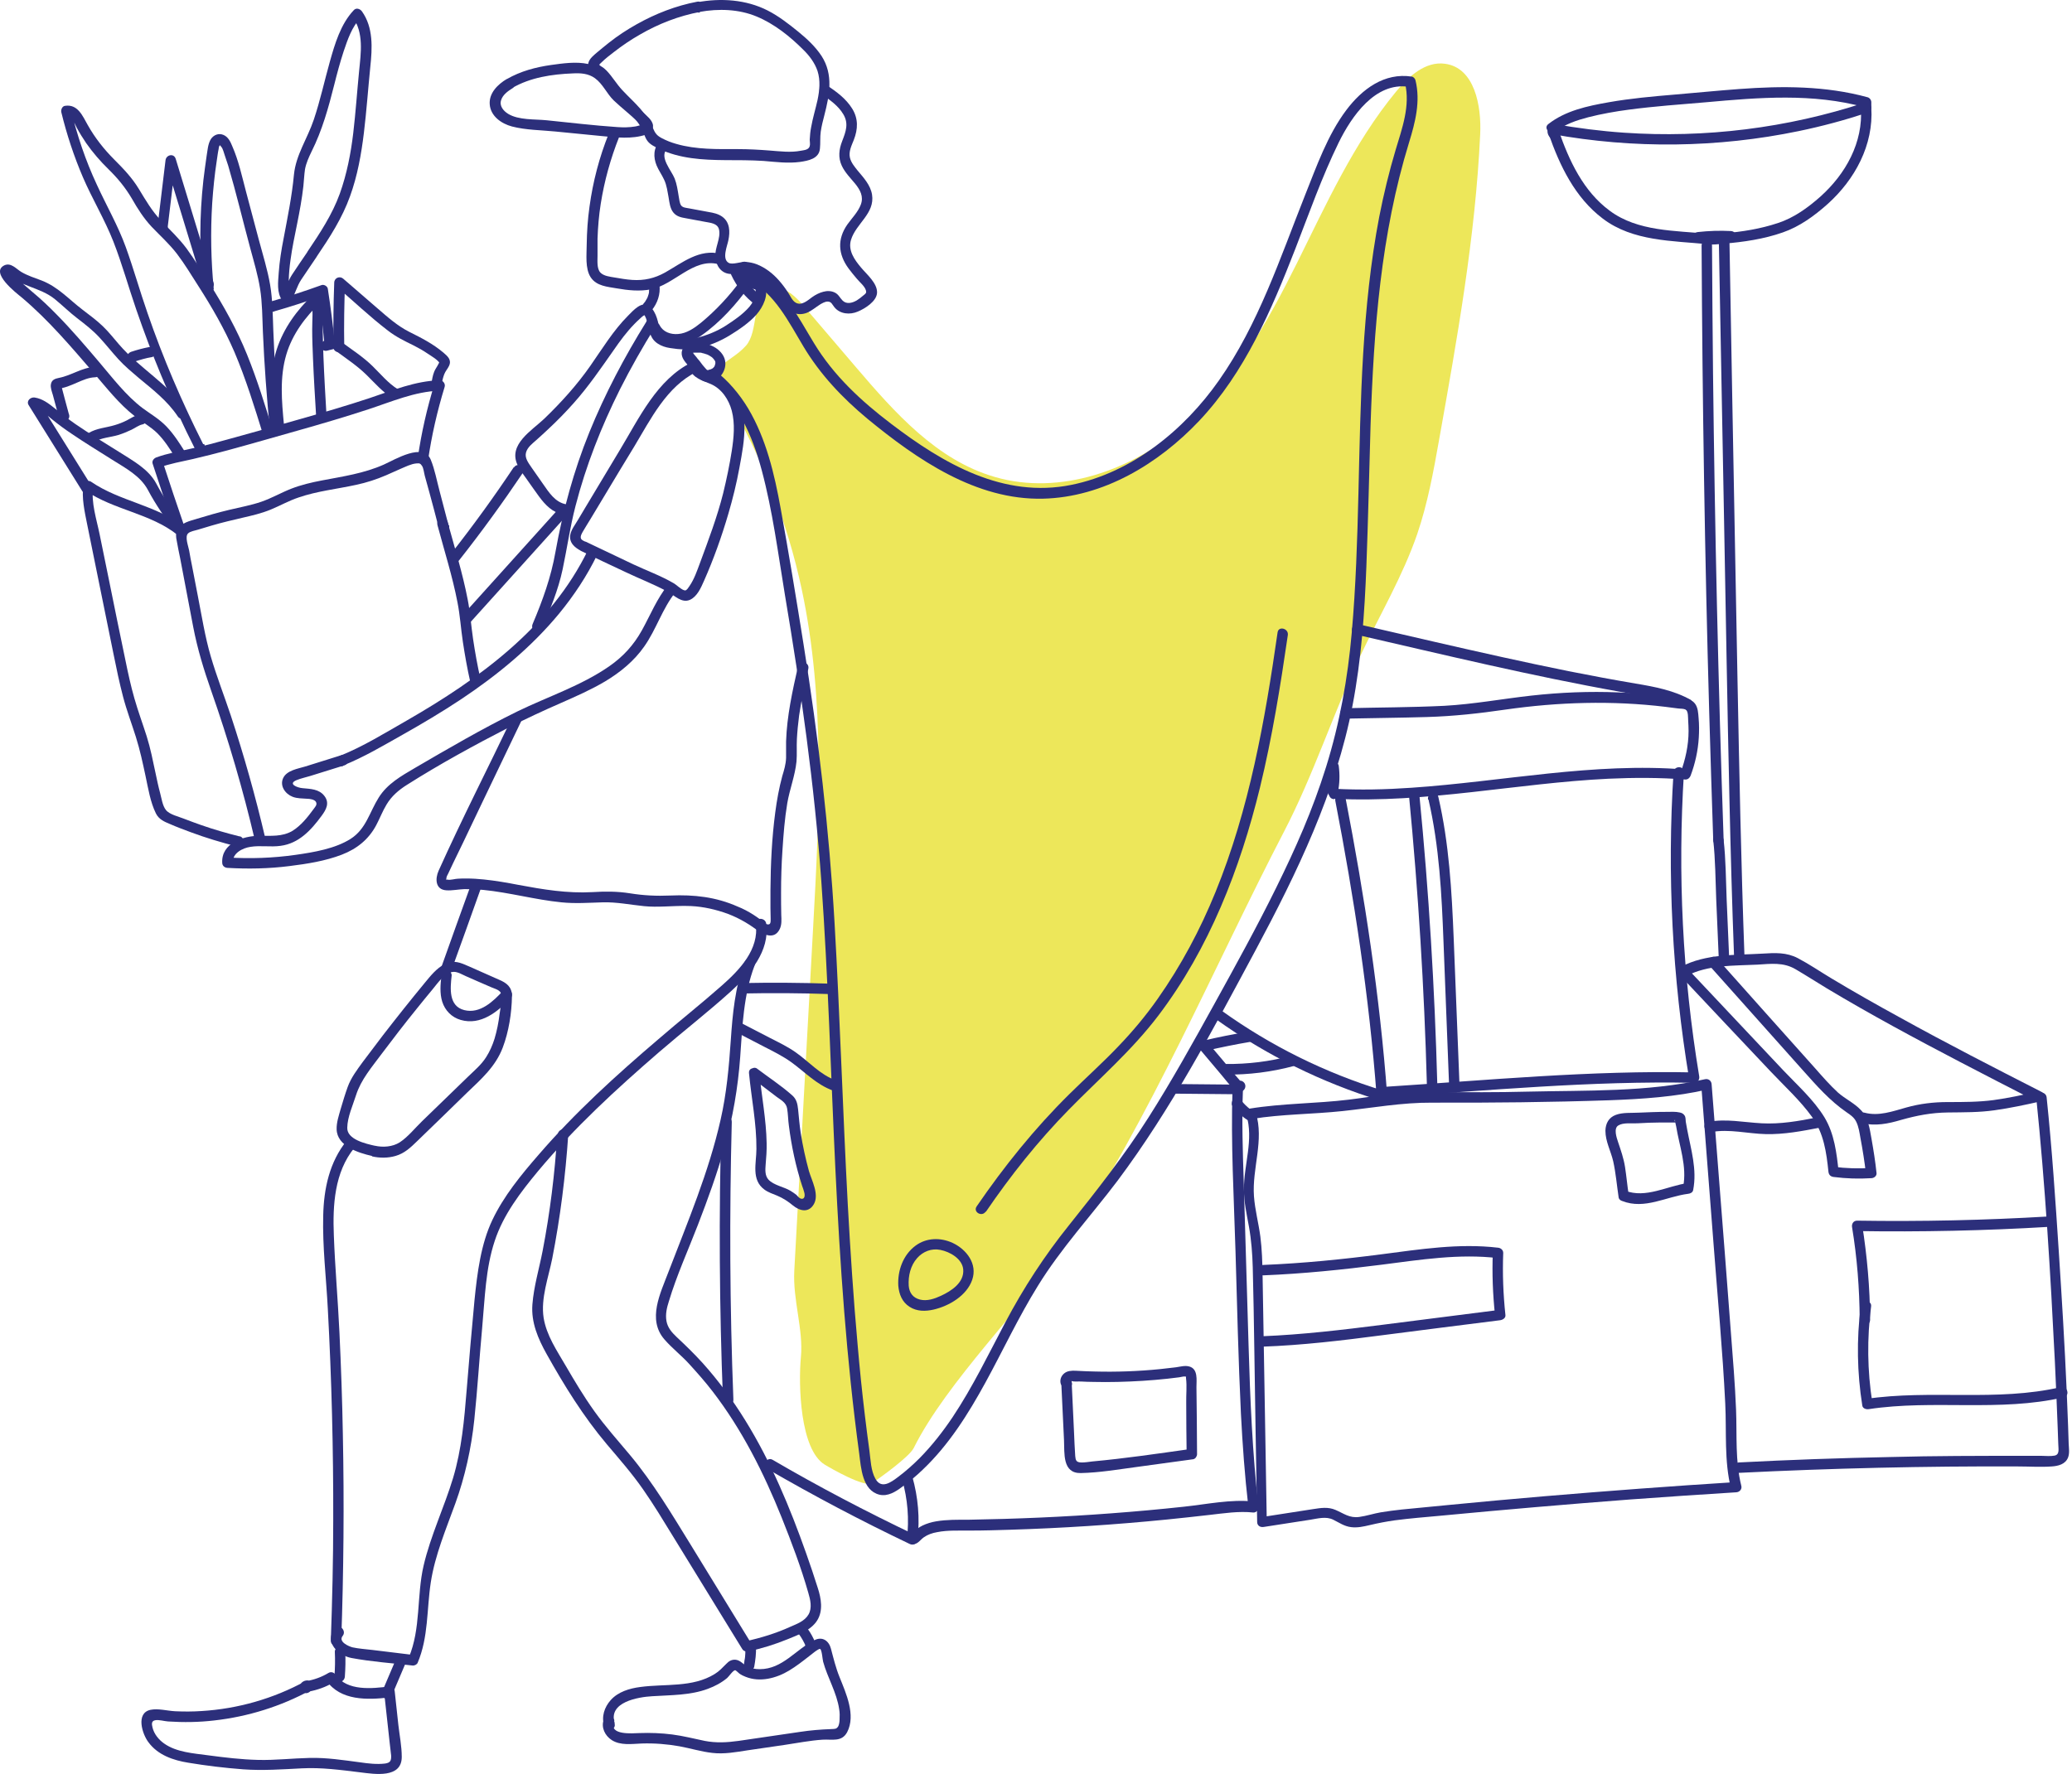 <svg width="188" height="161" viewBox="0 0 188 161" fill="none" xmlns="http://www.w3.org/2000/svg">
<path d="M65.924 36.005C69.124 41.441 71.433 47.349 72.742 53.476C74.887 63.53 74.342 73.93 73.778 84.184C73.215 94.565 72.633 104.946 72.069 115.328C71.924 117.964 72.906 120.673 72.669 123.164C72.433 125.654 72.578 131.545 74.833 132.927C75.342 133.236 78.469 135.054 79.142 134.599C79.887 134.09 82.505 132.218 82.905 131.418C85.887 125.418 92.959 118.491 96.722 112.928C104.286 101.71 110.267 87.475 116.485 75.511C119.194 70.312 120.976 64.694 123.485 59.403C125.212 55.767 127.285 52.258 128.594 48.458C129.539 45.677 130.066 42.786 130.575 39.913C132.212 30.732 133.866 21.514 134.302 12.206C134.43 9.588 133.793 6.152 131.121 5.788C129.339 5.533 127.812 6.933 126.685 8.297C122.83 12.969 120.339 18.533 117.649 23.933C114.958 29.332 111.94 34.714 107.322 38.695C102.722 42.659 96.195 45.004 90.287 43.295C85.014 41.786 81.178 37.441 77.669 33.332C76.033 31.423 74.415 29.514 72.778 27.605C71.978 26.678 70.724 25.66 69.669 26.296C68.215 27.169 68.833 30.059 67.688 31.369C66.088 33.168 64.052 32.841 65.942 36.041L65.924 36.005Z" fill="#EDE75A"/>
<path d="M45.98 7.17C45.162 7.661 44.362 8.443 44.434 9.461C44.507 10.534 45.489 11.225 46.453 11.479C47.707 11.806 49.089 11.806 50.38 11.934C51.798 12.079 53.216 12.206 54.634 12.352C55.943 12.479 57.325 12.643 58.597 12.224C58.979 12.097 59.27 11.843 59.252 11.406C59.216 10.897 58.652 10.497 58.325 10.17C57.87 9.734 57.398 9.316 56.907 8.897C56.379 8.461 55.998 8.025 55.598 7.461C55.034 6.661 54.325 6.007 53.361 5.807C52.27 5.57 51.071 5.752 49.998 5.898C48.598 6.098 47.234 6.461 45.998 7.17C45.471 7.479 45.944 8.297 46.471 7.988C48.125 7.025 50.089 6.734 51.98 6.661C52.67 6.625 53.38 6.661 53.98 7.097C54.707 7.625 55.052 8.497 55.688 9.116C56.398 9.788 57.179 10.388 57.888 11.079C57.961 11.152 58.088 11.352 58.179 11.388C58.416 11.461 58.179 11.334 58.361 11.315C58.125 11.334 57.87 11.443 57.634 11.479C57.088 11.57 56.561 11.57 56.016 11.534C53.87 11.388 51.743 11.134 49.598 10.915C48.507 10.806 47.071 10.915 46.107 10.334C45.671 10.061 45.289 9.606 45.471 9.079C45.616 8.606 46.089 8.261 46.507 8.006C47.034 7.697 46.562 6.879 46.035 7.188L45.98 7.17Z" fill="#2C2F7B"/>
<path d="M63.488 1.079C65.197 0.77 67.033 0.825 68.651 1.498C70.269 2.17 71.687 3.316 72.869 4.497C73.433 5.043 73.924 5.697 74.178 6.443C74.451 7.315 74.36 8.206 74.178 9.079C73.996 9.897 73.742 10.715 73.596 11.552C73.524 11.915 73.487 12.297 73.469 12.679C73.469 12.842 73.524 13.097 73.469 13.261C73.378 13.606 72.96 13.624 72.669 13.679C71.742 13.861 70.778 13.733 69.833 13.661C68.888 13.588 67.924 13.533 66.96 13.533C65.088 13.533 63.179 13.588 61.361 13.061C60.906 12.933 60.488 12.77 60.07 12.552C59.615 12.315 59.452 12.115 59.252 11.643C58.979 10.988 58.561 10.424 58.106 9.879C57.597 9.297 57.016 8.77 56.47 8.188C55.925 7.606 55.561 6.952 55.034 6.406C54.888 6.261 54.743 6.134 54.579 6.043C54.325 5.879 54.325 5.897 54.561 5.679C54.907 5.334 55.306 5.025 55.688 4.734C56.434 4.152 57.234 3.607 58.07 3.134C59.761 2.152 61.597 1.443 63.524 1.079C64.124 0.97 63.87 0.043 63.27 0.152C61.343 0.516 59.47 1.243 57.761 2.207C56.888 2.697 56.052 3.243 55.27 3.861C54.907 4.152 54.543 4.443 54.179 4.752C53.888 5.006 53.47 5.316 53.379 5.734C53.307 6.079 53.434 6.388 53.707 6.625C54.07 6.934 54.416 7.115 54.706 7.534C55.234 8.261 55.816 8.915 56.452 9.552C57.088 10.188 57.761 10.824 58.197 11.624C58.397 11.988 58.488 12.442 58.743 12.788C58.997 13.133 59.415 13.315 59.779 13.497C61.652 14.406 63.761 14.515 65.797 14.533C66.96 14.533 68.124 14.533 69.287 14.606C70.378 14.697 71.487 14.842 72.578 14.697C73.342 14.588 74.324 14.406 74.396 13.479C74.451 12.97 74.396 12.461 74.469 11.952C74.542 11.443 74.669 10.952 74.796 10.461C75.269 8.624 75.633 6.77 74.542 5.079C73.978 4.225 73.215 3.516 72.433 2.879C71.56 2.17 70.651 1.461 69.651 0.952C67.688 -0.048 65.397 -0.193 63.252 0.207C62.651 0.316 62.906 1.243 63.506 1.134L63.488 1.079Z" fill="#2C2F7B"/>
<path d="M59.87 12.824C59.27 13.424 59.27 14.278 59.579 15.024C59.761 15.46 60.051 15.86 60.252 16.297C60.506 16.824 60.561 17.387 60.67 17.951C60.742 18.387 60.797 18.915 61.088 19.278C61.379 19.642 61.779 19.733 62.215 19.805C62.797 19.915 63.379 20.024 63.979 20.133C64.451 20.224 65.088 20.26 65.233 20.805C65.433 21.605 64.833 22.496 64.906 23.351C64.978 24.114 65.415 24.787 66.215 24.86C66.688 24.896 67.142 24.714 67.633 24.733C68.16 24.769 68.651 24.987 69.087 25.278C69.96 25.878 70.451 26.732 71.051 27.569C71.56 28.314 72.324 28.732 73.215 28.387C73.651 28.205 73.996 27.896 74.396 27.641C74.578 27.532 74.851 27.369 75.087 27.369C75.451 27.369 75.505 27.641 75.705 27.878C76.214 28.514 77.123 28.587 77.832 28.278C78.487 28.005 79.541 27.351 79.578 26.569C79.614 25.696 78.632 24.896 78.123 24.278C77.541 23.587 76.923 22.733 77.214 21.769C77.669 20.278 79.396 19.387 79.123 17.66C78.978 16.787 78.36 16.133 77.814 15.478C77.541 15.133 77.232 14.769 77.123 14.333C76.978 13.769 77.269 13.206 77.469 12.697C77.851 11.715 77.887 10.77 77.323 9.861C76.76 8.951 75.905 8.333 75.051 7.752C74.542 7.406 74.069 8.224 74.578 8.57C75.287 9.061 76.051 9.588 76.505 10.351C77.032 11.206 76.742 11.951 76.414 12.806C76.123 13.551 76.032 14.297 76.378 15.042C76.669 15.66 77.16 16.151 77.596 16.678C78.051 17.242 78.378 17.842 78.105 18.569C77.851 19.242 77.305 19.787 76.887 20.369C75.96 21.696 76.032 23.06 76.996 24.369C77.232 24.696 77.487 24.987 77.742 25.296C77.996 25.605 78.451 25.969 78.56 26.332C78.65 26.605 78.523 26.66 78.323 26.823C78.141 26.987 77.942 27.132 77.742 27.26C77.341 27.496 76.814 27.641 76.451 27.278C76.196 27.023 76.087 26.714 75.742 26.55C75.414 26.387 75.033 26.387 74.705 26.478C74.342 26.569 73.996 26.75 73.687 26.969C73.287 27.26 72.742 27.769 72.215 27.478C71.869 27.296 71.687 26.805 71.469 26.496C71.233 26.132 70.96 25.769 70.669 25.442C70.124 24.823 69.451 24.296 68.669 23.987C68.342 23.86 67.978 23.787 67.615 23.769C67.197 23.751 66.469 24.042 66.124 23.86C65.469 23.514 65.997 22.296 66.088 21.805C66.251 21.024 66.233 20.169 65.524 19.66C65.16 19.405 64.742 19.315 64.306 19.242C63.724 19.133 63.142 19.024 62.542 18.915C62.27 18.86 61.961 18.86 61.797 18.642C61.651 18.424 61.633 18.06 61.579 17.806C61.488 17.26 61.415 16.715 61.215 16.206C60.942 15.497 59.779 14.242 60.524 13.515C60.961 13.079 60.288 12.406 59.852 12.842L59.87 12.824Z" fill="#2C2F7B"/>
<path d="M55.234 12.133C54.38 14.261 53.798 16.479 53.489 18.751C53.325 19.897 53.252 21.042 53.234 22.188C53.234 23.096 53.071 24.369 53.598 25.169C54.125 25.969 55.125 26.024 55.943 26.169C56.979 26.351 58.034 26.46 59.07 26.26C61.161 25.842 62.906 23.406 65.161 23.969C65.761 24.115 66.015 23.206 65.415 23.042C63.452 22.551 61.925 23.842 60.343 24.733C59.397 25.26 58.452 25.478 57.361 25.405C56.834 25.369 56.307 25.278 55.779 25.187C55.361 25.115 54.779 25.06 54.47 24.733C54.143 24.369 54.216 23.678 54.216 23.206C54.216 22.697 54.216 22.169 54.216 21.66C54.252 20.606 54.343 19.533 54.507 18.497C54.834 16.424 55.398 14.388 56.179 12.424C56.416 11.861 55.489 11.606 55.252 12.17L55.234 12.133Z" fill="#2C2F7B"/>
<path d="M58.888 25.86C58.907 26.023 58.925 26.205 58.888 26.369V26.496C58.888 26.423 58.888 26.405 58.888 26.46C58.888 26.478 58.888 26.496 58.888 26.514C58.888 26.587 58.852 26.678 58.834 26.751C58.816 26.823 58.779 26.896 58.761 26.969C58.743 27.023 58.761 27.005 58.761 26.951C58.761 26.969 58.761 26.987 58.743 27.005C58.743 27.041 58.707 27.078 58.688 27.114C58.652 27.187 58.597 27.26 58.561 27.332C58.543 27.369 58.507 27.405 58.489 27.442C58.452 27.478 58.47 27.478 58.489 27.423C58.489 27.423 58.47 27.46 58.452 27.478C58.361 27.569 58.307 27.678 58.307 27.823C58.307 27.932 58.361 28.078 58.452 28.169C58.634 28.332 58.961 28.369 59.125 28.169C59.652 27.532 59.943 26.696 59.834 25.86C59.834 25.733 59.797 25.623 59.688 25.514C59.597 25.423 59.47 25.369 59.343 25.369C59.216 25.369 59.088 25.423 58.998 25.514C58.925 25.605 58.834 25.733 58.852 25.86H58.888Z" fill="#2C2F7B"/>
<path d="M59.87 30.169C59.779 29.423 59.579 28.278 58.925 27.787C58.234 27.26 57.434 28.205 56.997 28.641C55.652 29.987 54.652 31.641 53.561 33.205C52.343 34.95 50.907 36.532 49.38 38.005C48.252 39.077 46.107 40.332 46.943 42.168C47.161 42.659 47.525 43.113 47.834 43.55C48.198 44.059 48.543 44.568 48.907 45.059C49.47 45.822 50.143 46.531 51.107 46.695C51.707 46.804 51.961 45.877 51.361 45.768C50.361 45.586 49.798 44.677 49.252 43.895C48.907 43.386 48.543 42.895 48.198 42.386C47.943 42.004 47.598 41.568 47.725 41.077C47.852 40.586 48.325 40.241 48.67 39.932C49.034 39.605 49.398 39.277 49.761 38.932C50.561 38.186 51.325 37.405 52.052 36.586C53.398 35.077 54.525 33.423 55.688 31.768C56.252 30.95 56.852 30.132 57.561 29.405C57.724 29.241 57.888 29.078 58.052 28.932C58.143 28.841 58.252 28.75 58.343 28.678C58.579 28.55 58.597 28.514 58.397 28.532C58.579 28.66 58.688 29.114 58.743 29.314C58.834 29.587 58.888 29.86 58.925 30.132C58.997 30.732 59.961 30.732 59.87 30.132V30.169Z" fill="#2C2F7B"/>
<path d="M58.652 29.187C56.652 32.405 54.888 35.75 53.47 39.241C52.052 42.732 51.07 46.368 50.398 50.095C49.998 52.386 49.234 54.495 48.325 56.64C48.089 57.204 48.907 57.676 49.143 57.113C49.907 55.331 50.652 53.549 51.052 51.658C51.452 49.768 51.725 47.822 52.216 45.931C53.161 42.259 54.561 38.714 56.252 35.332C57.234 33.387 58.306 31.496 59.452 29.66C59.779 29.132 58.961 28.66 58.634 29.187H58.652Z" fill="#2C2F7B"/>
<path d="M58.997 30.223C59.179 31.078 60.034 31.478 60.797 31.587C61.67 31.732 62.579 31.769 63.47 31.678C63.724 31.66 63.943 31.478 63.943 31.205C63.943 30.969 63.724 30.714 63.47 30.733C62.724 30.805 61.961 30.787 61.215 30.696C60.724 30.623 60.016 30.514 59.906 29.969C59.852 29.714 59.561 29.569 59.325 29.642C59.07 29.714 58.943 29.969 58.997 30.223Z" fill="#2C2F7B"/>
<path d="M62.724 31.096C62.288 31.169 61.888 31.532 61.852 31.987C61.815 32.478 62.161 32.842 62.452 33.187C62.743 33.532 62.997 33.86 63.288 34.187C63.615 34.569 64.052 34.75 64.561 34.623C65.379 34.423 65.924 33.587 65.797 32.769C65.706 32.187 65.233 31.714 64.743 31.46C64.124 31.133 63.434 31.005 62.743 31.096C62.488 31.133 62.343 31.46 62.415 31.678C62.506 31.951 62.743 32.041 62.997 32.005C62.834 32.023 62.997 32.005 63.033 32.005C63.088 32.005 63.124 32.005 63.179 32.005C63.215 32.005 63.27 32.005 63.306 32.005C63.343 32.005 63.361 32.005 63.397 32.005C63.397 32.005 63.524 32.005 63.452 32.005C63.379 32.005 63.452 32.005 63.47 32.005C63.506 32.005 63.524 32.005 63.561 32.005C63.615 32.005 63.652 32.023 63.706 32.041C63.815 32.06 63.924 32.096 64.034 32.132C64.07 32.132 64.215 32.205 64.106 32.151C64.143 32.169 64.197 32.187 64.234 32.205C64.343 32.26 64.433 32.314 64.543 32.387C64.561 32.387 64.615 32.441 64.543 32.387C64.543 32.387 64.579 32.423 64.597 32.423C64.633 32.46 64.67 32.496 64.706 32.532C64.724 32.551 64.815 32.678 64.743 32.569C64.779 32.605 64.797 32.66 64.833 32.696C64.833 32.714 64.852 32.732 64.87 32.751C64.906 32.823 64.87 32.714 64.87 32.714L64.906 32.86V32.914C64.906 32.914 64.906 32.787 64.906 32.878C64.906 32.896 64.906 32.932 64.906 32.95C64.906 32.987 64.906 33.078 64.906 32.987C64.906 33.041 64.87 33.114 64.852 33.169C64.833 33.241 64.906 33.078 64.852 33.187C64.852 33.205 64.833 33.241 64.815 33.26C64.815 33.278 64.706 33.405 64.761 33.332C64.743 33.35 64.706 33.387 64.688 33.405C64.688 33.405 64.579 33.496 64.615 33.46C64.652 33.423 64.579 33.478 64.579 33.478C64.543 33.496 64.524 33.514 64.488 33.532C64.452 33.532 64.433 33.55 64.397 33.569C64.361 33.587 64.324 33.587 64.288 33.587C64.361 33.587 64.252 33.587 64.234 33.587H64.215C64.215 33.587 64.252 33.587 64.197 33.587C64.252 33.623 64.197 33.587 64.161 33.569C64.106 33.532 64.215 33.641 64.124 33.55C64.106 33.532 64.088 33.514 64.052 33.478C64.015 33.441 63.979 33.387 63.924 33.332C63.797 33.187 63.67 33.041 63.561 32.878C63.452 32.714 63.306 32.587 63.197 32.423C63.143 32.351 63.07 32.278 63.015 32.205C62.997 32.187 62.961 32.151 62.943 32.114C62.979 32.169 62.906 32.06 62.906 32.06C62.906 32.023 62.87 32.005 62.852 31.969C62.815 31.914 62.834 31.914 62.852 31.969V31.932C62.815 32.041 62.87 31.878 62.852 31.932C62.852 31.951 62.852 31.969 62.834 31.987V31.951C62.834 31.951 62.834 31.969 62.834 31.987L62.87 31.951C62.888 31.932 62.888 31.932 62.87 31.951C62.888 31.951 62.906 31.932 62.924 31.914C62.87 31.914 62.997 31.878 62.924 31.914C62.961 31.914 62.997 31.896 63.033 31.896C63.288 31.86 63.434 31.532 63.361 31.314C63.27 31.042 63.033 30.951 62.779 30.987L62.724 31.096Z" fill="#2C2F7B"/>
<path d="M63.488 31.587C64.451 31.332 65.379 30.951 66.233 30.423C67.088 29.896 67.996 29.278 68.651 28.533C69.233 27.86 69.778 26.769 69.397 25.86C69.197 25.405 68.796 25.442 68.433 25.224C68.16 25.042 67.942 24.696 67.996 24.351C68.033 24.096 67.924 23.842 67.669 23.769C67.451 23.697 67.124 23.842 67.088 24.096C66.96 24.86 67.287 25.624 67.96 26.042C68.124 26.133 68.306 26.224 68.506 26.26C68.597 26.296 68.615 26.296 68.56 26.26C68.524 26.224 68.506 26.26 68.56 26.333C68.56 26.442 68.56 26.551 68.56 26.66C68.506 27.096 68.269 27.515 67.996 27.842C67.397 28.533 66.597 29.078 65.833 29.569C65.069 30.06 64.16 30.423 63.251 30.66C62.651 30.823 62.906 31.732 63.506 31.587H63.488Z" fill="#2C2F7B"/>
<path d="M53.197 49.204C53.088 49.15 52.816 49.041 52.743 48.932C52.597 48.713 52.797 48.404 52.888 48.241C53.107 47.859 53.343 47.495 53.561 47.132C54.016 46.386 54.452 45.641 54.907 44.895C55.779 43.441 56.652 41.986 57.543 40.532C59.052 38.023 60.488 35.078 63.233 33.732L62.542 33.441C62.888 34.35 63.724 34.514 64.506 34.86C65.488 35.296 66.124 36.26 66.397 37.278C66.706 38.459 66.579 39.732 66.397 40.914C66.197 42.205 65.924 43.495 65.615 44.768C65.07 46.932 64.288 48.986 63.524 51.059C63.252 51.786 62.997 52.55 62.561 53.186C62.488 53.295 62.324 53.568 62.179 53.586C61.906 53.604 61.361 53.059 61.124 52.931C59.979 52.259 58.67 51.786 57.47 51.222C56.052 50.55 54.634 49.877 53.197 49.186C52.652 48.913 52.161 49.75 52.725 50.004C54.07 50.659 55.416 51.295 56.779 51.931C58.034 52.531 59.379 53.041 60.597 53.713C61.197 54.04 61.852 54.768 62.597 54.44C63.252 54.15 63.597 53.349 63.87 52.731C64.742 50.768 65.488 48.677 66.088 46.623C66.488 45.259 66.833 43.859 67.088 42.459C67.324 41.187 67.579 39.877 67.542 38.587C67.506 37.296 67.178 36.078 66.379 35.096C65.997 34.623 65.506 34.223 64.942 33.987C64.506 33.787 63.67 33.66 63.47 33.169C63.361 32.86 63.07 32.733 62.779 32.878C59.615 34.423 57.979 37.968 56.252 40.823C55.215 42.55 54.179 44.277 53.143 46.005C52.907 46.404 52.652 46.823 52.416 47.223C52.179 47.623 51.834 48.059 51.743 48.532C51.616 49.259 52.161 49.713 52.743 50.004C53.288 50.277 53.779 49.459 53.216 49.186L53.197 49.204Z" fill="#2C2F7B"/>
<path d="M46.616 42.404C44.834 45.077 42.962 47.659 40.98 50.186C40.598 50.658 41.271 51.331 41.653 50.858C43.689 48.277 45.616 45.622 47.452 42.895C47.798 42.386 46.961 41.913 46.634 42.422L46.616 42.404Z" fill="#2C2F7B"/>
<path d="M42.743 56.404C45.634 53.204 48.507 50.004 51.398 46.804C51.816 46.35 51.143 45.677 50.725 46.132C47.834 49.331 44.962 52.531 42.071 55.731C41.653 56.185 42.325 56.858 42.743 56.404Z" fill="#2C2F7B"/>
<path d="M30.999 68.531L27.69 69.567C27.035 69.767 26.017 69.912 25.69 70.621C25.363 71.33 25.89 72.058 26.544 72.312C26.963 72.476 27.417 72.458 27.872 72.494C28.09 72.494 28.544 72.549 28.672 72.785C28.799 73.039 28.599 73.221 28.472 73.403C27.926 74.148 27.326 74.912 26.544 75.403C25.599 75.966 24.563 75.839 23.508 75.857C22.072 75.857 20.072 76.53 20.163 78.294C20.163 78.566 20.363 78.748 20.636 78.766C22.508 78.875 24.399 78.839 26.254 78.603C27.854 78.403 29.508 78.148 31.017 77.566C32.381 77.039 33.453 76.185 34.144 74.876C34.471 74.257 34.708 73.621 35.071 73.021C35.526 72.258 36.162 71.712 36.908 71.24C39.889 69.349 43.053 67.621 46.198 66.003C47.743 65.222 49.307 64.494 50.889 63.803C52.252 63.203 53.616 62.604 54.907 61.84C56.27 61.022 57.525 60.004 58.452 58.676C59.543 57.131 60.088 55.258 61.27 53.768C61.652 53.295 60.979 52.622 60.597 53.095C59.597 54.349 59.016 55.804 58.252 57.186C57.488 58.567 56.525 59.604 55.27 60.476C52.725 62.24 49.707 63.222 46.943 64.567C43.762 66.131 40.707 67.912 37.653 69.694C36.417 70.421 35.144 71.13 34.362 72.385C33.526 73.712 33.217 75.239 31.817 76.13C30.417 77.021 28.49 77.348 26.817 77.585C24.781 77.876 22.708 77.948 20.654 77.821L21.127 78.294C21.072 77.439 21.999 76.966 22.727 76.857C23.636 76.712 24.563 76.894 25.454 76.766C27.126 76.548 28.235 75.33 29.181 74.039C29.599 73.476 29.926 72.876 29.435 72.239C28.944 71.603 28.181 71.603 27.435 71.53C26.999 71.494 26.072 71.149 26.908 70.803C27.308 70.639 27.744 70.549 28.163 70.421L31.253 69.458C31.835 69.276 31.581 68.349 30.999 68.531Z" fill="#2C2F7B"/>
<path d="M31.126 69.476C32.998 68.73 34.762 67.676 36.507 66.694C38.253 65.712 40.125 64.603 41.871 63.44C45.143 61.258 48.216 58.731 50.725 55.695C52.07 54.058 53.252 52.277 54.179 50.368C54.452 49.822 53.634 49.331 53.361 49.895C49.961 56.913 43.471 61.621 36.889 65.403C34.944 66.512 32.962 67.749 30.871 68.585C30.308 68.803 30.562 69.73 31.126 69.512V69.476Z" fill="#2C2F7B"/>
<path d="M39.689 47.641C40.307 49.968 41.053 52.295 41.507 54.658C41.743 55.84 41.816 57.058 41.998 58.258C42.18 59.458 42.398 60.695 42.671 61.895C42.798 62.495 43.725 62.24 43.598 61.64C43.325 60.44 43.107 59.222 42.925 58.004C42.743 56.786 42.671 55.604 42.434 54.404C41.98 52.041 41.253 49.713 40.616 47.386C40.453 46.786 39.544 47.041 39.689 47.641Z" fill="#2C2F7B"/>
<path d="M40.689 47.641C40.416 46.623 40.162 45.604 39.889 44.586C39.635 43.641 39.453 42.623 39.089 41.732C38.435 40.114 35.835 41.714 34.817 42.168C33.017 42.968 31.108 43.241 29.199 43.605C28.253 43.786 27.326 44.004 26.435 44.35C25.544 44.695 24.672 45.204 23.726 45.532C22.781 45.859 21.763 46.041 20.781 46.277C19.799 46.513 18.836 46.786 17.89 47.077C17.254 47.277 16.399 47.441 16.09 48.095C15.927 48.422 15.963 48.731 16.036 49.077C16.127 49.604 16.236 50.131 16.345 50.659C16.745 52.731 17.127 54.804 17.527 56.877C17.927 58.949 18.49 60.767 19.163 62.694C20.727 67.149 22.054 71.676 23.126 76.257C23.272 76.857 24.181 76.603 24.054 76.003C23.181 72.276 22.145 68.585 20.945 64.949C20.345 63.149 19.654 61.385 19.127 59.585C18.599 57.785 18.308 55.913 17.945 54.059C17.763 53.149 17.599 52.24 17.418 51.331C17.327 50.877 17.236 50.422 17.163 49.968C17.09 49.568 16.745 48.695 17.072 48.404C17.254 48.222 17.709 48.15 17.945 48.077C18.363 47.95 18.799 47.822 19.218 47.695C20.145 47.422 21.09 47.204 22.017 46.986C22.89 46.786 23.744 46.586 24.581 46.241C25.417 45.895 26.217 45.441 27.09 45.15C28.781 44.568 30.562 44.386 32.308 44.004C33.253 43.804 34.144 43.514 35.035 43.132C35.471 42.95 35.907 42.732 36.344 42.55C36.78 42.368 37.307 42.096 37.78 42.059C38.071 42.041 38.126 42.041 38.289 42.277C38.435 42.495 38.471 42.914 38.544 43.186C38.689 43.714 38.835 44.241 38.98 44.768C39.271 45.822 39.544 46.877 39.816 47.931C39.962 48.532 40.889 48.277 40.744 47.677L40.689 47.641Z" fill="#2C2F7B"/>
<path d="M21.745 75.912C20.581 75.621 19.436 75.294 18.29 74.894C17.763 74.712 17.236 74.512 16.709 74.312C16.218 74.112 15.381 73.93 15.054 73.512C14.745 73.13 14.654 72.439 14.527 71.967C14.363 71.367 14.236 70.749 14.109 70.148C13.872 69.04 13.654 67.912 13.309 66.821C12.945 65.676 12.527 64.549 12.2 63.404C11.872 62.258 11.618 61.094 11.382 59.931C10.872 57.513 10.382 55.077 9.891 52.659L9.036 48.477C8.763 47.132 8.254 45.623 8.454 44.241L7.764 44.532C10.327 46.295 13.654 46.586 16.108 48.55C16.581 48.931 17.254 48.259 16.781 47.877C14.254 45.841 10.891 45.532 8.254 43.714C8.018 43.55 7.6 43.714 7.564 44.005C7.4 45.223 7.673 46.404 7.909 47.586L8.709 51.531C9.236 54.149 9.782 56.786 10.309 59.404C10.563 60.676 10.836 61.967 11.163 63.222C11.491 64.476 11.945 65.658 12.327 66.876C12.709 68.094 12.945 69.221 13.2 70.403C13.454 71.585 13.636 72.785 14.145 73.821C14.418 74.367 14.89 74.567 15.418 74.785C16.036 75.057 16.672 75.294 17.308 75.53C18.672 76.039 20.072 76.457 21.49 76.821C22.09 76.966 22.345 76.057 21.745 75.894V75.912Z" fill="#2C2F7B"/>
<path d="M8.309 44.114C6.691 41.514 5.055 38.896 3.437 36.296L2.891 36.987C3.655 37.096 4.182 37.623 4.746 38.078C5.309 38.532 5.873 38.95 6.473 39.35C7.673 40.168 8.927 40.932 10.164 41.714C11.4 42.496 12.745 43.186 13.436 44.495C14.127 45.804 15.018 47.059 15.891 48.295C16.254 48.786 17.072 48.295 16.709 47.822C15.782 46.55 14.909 45.259 14.164 43.859C13.454 42.55 12.036 41.805 10.818 41.023C9.491 40.187 8.146 39.387 6.855 38.496C6.2 38.041 5.564 37.55 4.946 37.041C4.4 36.605 3.855 36.187 3.146 36.078C2.764 36.023 2.364 36.387 2.6 36.769L7.473 44.586C7.8 45.114 8.618 44.623 8.291 44.114H8.309Z" fill="#2C2F7B"/>
<path d="M16.763 47.877C16.072 45.877 15.4 43.877 14.745 41.859L14.418 42.441C15.418 42.077 16.472 41.896 17.509 41.659C18.545 41.423 19.581 41.15 20.618 40.877C22.763 40.296 24.89 39.678 27.017 39.078C29.144 38.478 31.308 37.841 33.417 37.15C35.526 36.459 37.635 35.532 39.871 35.46L39.417 34.86C38.744 37.041 38.235 39.278 37.908 41.55C37.817 42.15 38.744 42.405 38.835 41.805C39.162 39.532 39.671 37.314 40.344 35.114C40.435 34.823 40.18 34.496 39.889 34.514C37.671 34.569 35.599 35.441 33.526 36.132C31.453 36.823 29.199 37.478 27.017 38.096C24.835 38.714 22.745 39.314 20.599 39.896C19.49 40.205 18.399 40.496 17.272 40.732C16.236 40.968 15.181 41.15 14.182 41.514C13.945 41.605 13.763 41.841 13.854 42.096C14.509 44.114 15.181 46.114 15.872 48.113C16.072 48.695 16.981 48.441 16.8 47.859L16.763 47.877Z" fill="#2C2F7B"/>
<path d="M18.436 40.314C16.491 36.459 14.782 32.478 13.382 28.405C12.691 26.424 12.127 24.405 11.418 22.442C10.709 20.478 9.655 18.66 8.782 16.751C7.764 14.57 7 12.297 6.437 9.97L6.109 10.552C6.509 10.479 6.818 11.315 6.964 11.588C7.218 12.061 7.509 12.533 7.818 12.988C8.418 13.842 9.091 14.624 9.836 15.351C10.673 16.169 11.364 17.006 11.964 18.024C12.491 18.951 13.036 19.806 13.764 20.587C14.545 21.406 15.382 22.151 16.073 23.06C16.763 23.969 17.363 24.969 17.982 25.933C19.218 27.86 20.363 29.841 21.272 31.951C22.308 34.387 23.09 36.932 23.872 39.459C24.054 40.041 24.963 39.786 24.799 39.205C24.072 36.841 23.345 34.478 22.418 32.187C21.49 29.896 20.309 27.787 19 25.715C18.327 24.66 17.672 23.569 16.927 22.551C16.236 21.624 15.418 20.86 14.618 20.024C13.782 19.151 13.218 18.169 12.6 17.151C11.982 16.133 11.218 15.333 10.382 14.497C9.437 13.552 8.618 12.515 7.964 11.352C7.491 10.515 7.055 9.424 5.891 9.606C5.637 9.643 5.509 9.97 5.564 10.188C6.055 12.206 6.709 14.188 7.528 16.097C8.346 18.006 9.509 19.933 10.291 21.933C11.073 23.933 11.655 26.042 12.364 28.096C13.073 30.151 13.818 32.132 14.636 34.096C15.582 36.35 16.6 38.587 17.709 40.768C17.982 41.314 18.8 40.841 18.527 40.295L18.436 40.314Z" fill="#2C2F7B"/>
<path d="M19.399 26.278C19.145 23.678 19.09 21.06 19.254 18.442C19.345 17.133 19.472 15.842 19.672 14.552C19.727 14.206 19.763 13.861 19.836 13.533C19.836 13.479 19.872 13.279 19.908 13.242C20.017 13.133 19.836 13.079 20.054 13.297C20.236 13.479 20.308 13.879 20.399 14.115C20.508 14.424 20.599 14.733 20.708 15.042C21.436 17.515 22.035 20.042 22.708 22.533C23.035 23.751 23.399 24.951 23.599 26.206C23.799 27.46 23.799 28.823 23.854 30.133C23.981 33.096 24.199 36.059 24.49 39.005C24.544 39.605 25.508 39.623 25.435 39.005C25.126 36.005 24.908 33.005 24.799 30.005C24.744 28.623 24.744 27.224 24.508 25.842C24.272 24.46 23.835 23.078 23.472 21.715C23.09 20.279 22.708 18.842 22.326 17.406C21.945 15.97 21.654 14.588 21.072 13.261C20.908 12.861 20.708 12.424 20.272 12.243C19.836 12.061 19.399 12.243 19.145 12.606C18.854 13.061 18.836 13.661 18.745 14.17C18.636 14.897 18.545 15.624 18.454 16.352C18.09 19.642 18.09 22.951 18.418 26.242C18.472 26.842 19.436 26.86 19.363 26.242L19.399 26.278Z" fill="#2C2F7B"/>
<path d="M25.763 38.532C25.563 36.423 25.363 34.241 25.981 32.169C26.526 30.332 27.708 28.751 29.09 27.442L28.29 27.224C28.417 28.096 28.326 29.023 28.326 29.914C28.326 30.805 28.363 31.66 28.399 32.532C28.472 34.314 28.581 36.096 28.69 37.877C28.726 38.477 29.672 38.496 29.635 37.877C29.526 36.023 29.417 34.169 29.344 32.296C29.308 31.387 29.29 30.478 29.272 29.569C29.253 28.66 29.308 27.823 29.199 26.969C29.144 26.587 28.635 26.533 28.399 26.751C26.945 28.133 25.726 29.787 25.108 31.714C24.399 33.914 24.599 36.241 24.799 38.496C24.854 39.096 25.799 39.114 25.745 38.496L25.763 38.532Z" fill="#2C2F7B"/>
<path d="M16.781 41.005C16.29 40.223 15.781 39.423 15.127 38.732C14.472 38.041 13.709 37.605 12.963 37.059C11.436 35.914 10.2 34.278 8.964 32.823C7.727 31.369 6.491 29.914 5.146 28.551C4.455 27.842 3.746 27.169 2.982 26.533C2.637 26.224 2.273 25.933 1.928 25.624C1.782 25.478 0.964 24.824 1.018 24.624L0.8 24.915C0.8 24.915 1.655 25.551 1.691 25.569C2 25.733 2.328 25.86 2.655 25.987C3.491 26.314 4.291 26.587 5 27.169C5.709 27.751 6.291 28.333 7 28.878C7.709 29.423 8.418 29.969 9.036 30.642C9.654 31.314 10.164 31.969 10.745 32.605C11.327 33.241 11.945 33.75 12.582 34.296C13.854 35.35 15.2 36.387 16.127 37.787C16.454 38.296 17.29 37.823 16.945 37.314C15.345 34.878 12.672 33.441 10.8 31.26C10.327 30.714 9.873 30.133 9.345 29.623C8.764 29.06 8.109 28.587 7.473 28.096C6.236 27.151 5.273 26.042 3.782 25.46C3.164 25.224 2.509 25.024 1.928 24.678C1.473 24.405 1 23.805 0.4 24.078C-0.945 24.733 1.491 26.605 1.982 27.005C4.418 29.06 6.455 31.478 8.527 33.878C9.673 35.205 10.8 36.659 12.2 37.75C12.891 38.296 13.654 38.714 14.272 39.314C14.927 39.968 15.418 40.75 15.909 41.532C16.236 42.041 17.054 41.568 16.727 41.059L16.781 41.005Z" fill="#2C2F7B"/>
<path d="M28.744 23.278C29.926 21.533 31.053 19.787 31.762 17.806C32.435 15.951 32.78 14.006 33.017 12.061C33.253 10.115 33.398 8.079 33.598 6.079C33.78 4.37 33.889 2.497 32.835 1.025C32.653 0.788 32.308 0.679 32.089 0.934C30.908 2.188 30.38 3.988 29.926 5.606C29.435 7.352 29.053 9.133 28.471 10.861C27.89 12.588 26.853 14.042 26.672 15.842C26.49 17.806 26.09 19.733 25.726 21.678C25.526 22.696 25.363 23.715 25.29 24.751C25.235 25.569 25.09 26.587 25.617 27.278C25.817 27.551 26.253 27.623 26.435 27.278C26.781 26.66 26.944 25.969 27.326 25.387C27.781 24.696 28.271 24.005 28.726 23.314C29.071 22.805 28.253 22.333 27.908 22.842C27.435 23.533 26.962 24.224 26.508 24.914C26.108 25.514 25.962 26.205 25.617 26.805H26.435C26.126 26.405 26.181 25.896 26.199 25.424C26.217 24.805 26.272 24.187 26.363 23.569C26.508 22.478 26.744 21.387 26.962 20.297C27.181 19.206 27.399 18.042 27.526 16.897C27.581 16.388 27.599 15.879 27.672 15.37C27.781 14.788 28.017 14.279 28.271 13.751C29.235 11.824 29.799 9.788 30.326 7.697C30.58 6.679 30.853 5.661 31.18 4.661C31.544 3.588 31.926 2.443 32.726 1.607L31.98 1.516C33.035 2.97 32.744 4.806 32.58 6.479C32.398 8.333 32.271 10.206 32.053 12.061C31.835 13.915 31.471 15.788 30.835 17.569C30.144 19.478 29.035 21.151 27.908 22.824C27.562 23.333 28.381 23.805 28.726 23.296L28.744 23.278Z" fill="#2C2F7B"/>
<path d="M15.218 20.587L15.945 14.551L15.018 14.679C16.163 18.424 17.308 22.169 18.454 25.933C18.636 26.514 19.545 26.26 19.381 25.678C18.236 21.933 17.09 18.188 15.945 14.424C15.781 13.879 15.072 14.042 15.018 14.551L14.29 20.587C14.218 21.187 15.163 21.187 15.236 20.587H15.218Z" fill="#2C2F7B"/>
<path d="M30.49 31.859C31.435 32.55 32.417 33.205 33.253 34.023C34.017 34.768 34.708 35.587 35.635 36.15C36.162 36.477 36.635 35.641 36.108 35.332C35.217 34.786 34.544 33.95 33.799 33.223C32.944 32.387 31.926 31.732 30.962 31.023C30.762 30.878 30.435 30.987 30.308 31.187C30.163 31.423 30.272 31.678 30.472 31.841L30.49 31.859Z" fill="#2C2F7B"/>
<path d="M31.235 31.478C31.199 29.532 31.235 27.569 31.308 25.623L30.49 25.969C32.053 27.314 33.562 28.75 35.199 30.005C35.926 30.569 36.708 30.95 37.526 31.35C37.962 31.569 38.38 31.805 38.78 32.078C39.126 32.314 39.762 32.659 39.962 33.059L39.907 32.696C39.853 33.041 39.526 33.405 39.398 33.732C39.253 34.096 39.199 34.459 39.144 34.841C39.071 35.441 40.035 35.441 40.089 34.841C40.126 34.55 40.198 34.259 40.307 33.968C40.417 33.678 40.617 33.477 40.744 33.205C40.998 32.659 40.617 32.332 40.235 32.005C39.289 31.205 38.253 30.678 37.162 30.132C36.071 29.587 35.181 28.787 34.253 27.987C33.217 27.096 32.181 26.187 31.144 25.296C30.835 25.023 30.344 25.205 30.326 25.642C30.253 27.587 30.235 29.55 30.253 31.496C30.253 32.114 31.217 32.114 31.199 31.496L31.235 31.478Z" fill="#2C2F7B"/>
<path d="M8.545 40.114C9.2 39.714 10.018 39.695 10.745 39.477C11.145 39.35 11.545 39.186 11.927 39.004C12.272 38.841 12.581 38.586 12.945 38.514C13.2 38.459 13.345 38.168 13.272 37.932C13.2 37.677 12.945 37.55 12.69 37.605C12.254 37.695 11.89 37.95 11.509 38.15C11.145 38.332 10.781 38.477 10.4 38.586C9.618 38.823 8.763 38.859 8.054 39.295C7.527 39.623 8.018 40.441 8.527 40.114H8.545Z" fill="#2C2F7B"/>
<path d="M29.69 31.823L30.635 31.587C30.744 31.551 30.853 31.46 30.926 31.369C30.999 31.278 31.017 31.114 30.981 31.005C30.908 30.751 30.653 30.605 30.399 30.678L29.453 30.914C29.344 30.951 29.235 31.042 29.163 31.133C29.09 31.223 29.072 31.387 29.108 31.496C29.181 31.751 29.435 31.896 29.69 31.823Z" fill="#2C2F7B"/>
<path d="M6.255 37.605L5.873 36.187L5.691 35.496L5.6 35.151C5.6 35.151 5.582 35.041 5.564 35.005L5.436 35.223C5.327 35.26 5.309 35.278 5.4 35.241C5.436 35.241 5.473 35.241 5.509 35.241C5.564 35.241 5.636 35.223 5.691 35.205C5.836 35.169 5.982 35.132 6.127 35.078C6.436 34.969 6.727 34.841 7.018 34.714C7.527 34.496 8.055 34.26 8.618 34.241C8.873 34.241 9.091 34.023 9.091 33.769C9.091 33.514 8.873 33.278 8.618 33.296C7.436 33.351 6.491 34.078 5.346 34.296C5 34.369 4.691 34.46 4.618 34.878C4.564 35.187 4.709 35.55 4.8 35.859L5.346 37.896C5.509 38.496 6.418 38.241 6.273 37.641L6.255 37.605Z" fill="#2C2F7B"/>
<path d="M12.145 32.841C12.691 32.66 13.236 32.496 13.8 32.405C14.036 32.35 14.2 32.041 14.127 31.823C14.036 31.569 13.8 31.441 13.545 31.496C12.982 31.605 12.436 31.75 11.891 31.932C11.654 32.023 11.473 32.26 11.563 32.514C11.636 32.751 11.891 32.932 12.145 32.841Z" fill="#2C2F7B"/>
<path d="M24.872 28.26C26.399 27.824 27.926 27.333 29.417 26.787L28.835 26.46C29.09 28.042 29.29 29.624 29.435 31.205C29.453 31.46 29.635 31.678 29.908 31.678C30.144 31.678 30.417 31.46 30.381 31.205C30.217 29.533 29.999 27.86 29.744 26.206C29.708 25.969 29.381 25.787 29.163 25.878C27.653 26.424 26.144 26.915 24.617 27.351C24.035 27.515 24.272 28.442 24.872 28.278V28.26Z" fill="#2C2F7B"/>
<path d="M66.178 24.551C66.615 25.66 67.306 26.642 68.215 27.405C68.415 27.569 68.706 27.605 68.887 27.405C69.051 27.224 69.087 26.896 68.887 26.733C68.687 26.569 68.487 26.369 68.306 26.187C68.215 26.096 68.124 25.987 68.051 25.896C68.015 25.842 67.96 25.787 67.924 25.751C67.978 25.824 67.924 25.751 67.924 25.733C67.906 25.696 67.888 25.678 67.851 25.642C67.706 25.424 67.56 25.206 67.433 24.987C67.36 24.86 67.306 24.751 67.251 24.624C67.215 24.569 67.197 24.515 67.178 24.442C67.16 24.387 67.178 24.405 67.178 24.442C67.178 24.405 67.142 24.369 67.124 24.315C67.033 24.078 66.797 23.896 66.542 23.987C66.324 24.06 66.106 24.333 66.215 24.569L66.178 24.551Z" fill="#2C2F7B"/>
<path d="M67.942 25.387C70.342 26.696 71.56 29.223 72.906 31.46C74.433 34.005 76.433 36.114 78.705 38.005C83.196 41.695 88.559 45.404 94.632 45.259C100.104 45.132 105.122 42.095 108.813 38.187C112.958 33.787 115.358 28.151 117.521 22.605C118.776 19.369 119.939 16.06 121.467 12.933C122.63 10.57 124.775 7.424 127.812 7.879L127.484 7.552C127.975 9.606 127.212 11.661 126.63 13.606C126.048 15.551 125.539 17.642 125.139 19.697C124.357 23.787 123.939 27.951 123.685 32.114C123.176 40.55 123.394 49.022 122.648 57.44C122.285 61.567 121.557 65.64 120.321 69.603C119.085 73.566 117.54 77.021 115.794 80.566C114.049 84.111 112.103 87.638 110.176 91.129C108.249 94.62 106.322 98.092 104.195 101.438C102.068 104.783 99.522 108.037 96.977 111.219C94.759 113.982 92.868 116.891 91.214 120.018C89.686 122.909 88.25 125.891 86.432 128.618C85.541 129.945 84.559 131.2 83.432 132.345C82.832 132.945 82.196 133.509 81.523 134.018C80.851 134.527 79.978 135.181 79.433 134.218C79.014 133.472 78.996 132.491 78.887 131.672C78.742 130.6 78.596 129.509 78.469 128.418C78.214 126.291 77.996 124.164 77.814 122.037C77.433 117.819 77.16 113.582 76.924 109.346C76.469 100.838 76.215 92.311 75.724 83.784C75.233 75.257 74.251 66.858 72.906 58.458C72.251 54.349 71.578 50.24 70.833 46.15C70.269 43.023 69.524 39.841 67.888 37.077C67.088 35.75 66.088 34.569 64.87 33.623C64.397 33.26 63.706 33.914 64.197 34.296C66.888 36.387 68.269 39.495 69.124 42.714C70.106 46.386 70.597 50.222 71.215 53.967C72.669 62.603 73.906 71.276 74.524 80.021C75.142 88.693 75.378 97.401 75.796 106.074C76.214 114.746 76.796 123.346 77.96 131.927C78.123 133.2 78.233 135.272 79.796 135.654C80.56 135.836 81.269 135.381 81.85 134.945C82.505 134.472 83.123 133.963 83.705 133.4C86.087 131.145 87.85 128.327 89.414 125.473C90.977 122.618 92.414 119.528 94.177 116.691C96.268 113.292 98.995 110.346 101.395 107.165C106.267 100.656 110.085 93.383 113.922 86.238C117.685 79.203 121.212 71.912 122.721 64.022C123.521 59.858 123.812 55.64 123.976 51.404C124.139 47.168 124.23 42.841 124.357 38.55C124.648 29.878 125.285 21.278 127.848 12.933C128.412 11.097 128.903 9.206 128.43 7.279C128.393 7.134 128.248 6.97 128.103 6.952C125.612 6.57 123.594 8.079 122.157 9.988C120.448 12.261 119.467 15.079 118.412 17.715C116.14 23.442 114.176 29.442 110.594 34.532C107.431 39.041 102.704 42.895 97.213 44.004C91.05 45.259 85.596 42.077 80.851 38.459C78.123 36.387 75.633 34.078 73.851 31.132C72.36 28.696 71.051 25.969 68.433 24.551C67.888 24.26 67.415 25.078 67.96 25.369L67.942 25.387Z" fill="#2C2F7B"/>
<path d="M46.525 65.003C44.289 69.676 41.925 74.294 39.798 79.021C39.471 79.748 39.489 80.748 40.507 80.802C41.034 80.839 41.598 80.712 42.144 80.693C42.725 80.693 43.289 80.712 43.852 80.766C46.234 81.002 48.561 81.657 50.943 81.893C52.197 82.021 53.434 81.93 54.688 81.893C55.943 81.857 57.179 82.112 58.434 82.239C59.688 82.366 60.979 82.202 62.252 82.221C63.415 82.221 64.542 82.439 65.651 82.802C66.76 83.166 67.742 83.711 68.651 84.384C69.306 84.857 70.269 85.293 70.742 84.33C70.942 83.93 70.906 83.475 70.887 83.039C70.869 82.366 70.869 81.712 70.869 81.039C70.869 79.748 70.906 78.439 70.996 77.148C71.087 75.73 71.197 74.312 71.433 72.894C71.651 71.621 72.142 70.385 72.269 69.112C72.324 68.439 72.269 67.767 72.305 67.076C72.342 66.367 72.415 65.658 72.505 64.949C72.706 63.513 73.033 62.113 73.342 60.694C73.469 60.094 72.56 59.84 72.415 60.44C71.906 62.694 71.396 64.985 71.324 67.294C71.324 67.785 71.324 68.294 71.324 68.785C71.305 69.367 71.142 69.894 70.978 70.439C70.687 71.512 70.487 72.621 70.342 73.73C70.033 76.057 69.924 78.421 69.906 80.766C69.906 81.311 69.906 81.857 69.906 82.421C69.906 82.73 69.924 83.057 69.924 83.366C69.924 83.639 69.96 84.002 69.56 83.875C69.36 83.82 69.106 83.548 68.942 83.421C68.742 83.275 68.56 83.148 68.36 83.02C67.906 82.73 67.433 82.475 66.924 82.275C64.96 81.402 62.961 81.184 60.833 81.275C59.579 81.33 58.397 81.275 57.161 81.075C56.016 80.893 54.906 80.893 53.761 80.966C51.47 81.093 49.288 80.73 47.052 80.312C46.016 80.112 44.98 79.93 43.925 79.821C43.398 79.766 42.852 79.73 42.307 79.73C42.053 79.73 41.798 79.73 41.562 79.748C41.325 79.748 40.853 79.893 40.635 79.839C40.453 79.784 40.471 79.984 40.507 79.675C40.507 79.548 40.616 79.403 40.671 79.275C40.816 78.948 40.98 78.639 41.125 78.312L41.998 76.512L43.725 72.894L47.289 65.458C47.561 64.912 46.725 64.421 46.471 64.985L46.525 65.003Z" fill="#2C2F7B"/>
<path d="M30.962 148.89C31.18 142.654 31.235 136.4 31.108 130.164C31.053 127.091 30.944 124 30.799 120.928C30.653 117.855 30.399 115.055 30.29 112.11C30.181 109.383 30.344 106.401 32.144 104.183C32.526 103.71 31.853 103.038 31.471 103.51C29.89 105.456 29.381 107.874 29.326 110.328C29.253 113.146 29.599 115.982 29.744 118.782C30.09 125.182 30.253 131.582 30.235 137.981C30.235 141.617 30.144 145.254 30.017 148.89C29.999 149.508 30.944 149.508 30.962 148.89Z" fill="#2C2F7B"/>
<path d="M40.871 88.311C41.816 85.693 42.762 83.075 43.689 80.457C43.889 79.875 42.98 79.639 42.762 80.203C41.816 82.821 40.871 85.439 39.944 88.057C39.744 88.639 40.653 88.875 40.871 88.311Z" fill="#2C2F7B"/>
<path d="M30.381 147.799C29.399 149.017 30.653 150.235 31.872 150.471C33.708 150.817 35.617 150.944 37.471 151.162C37.617 151.162 37.817 151.071 37.889 150.926C38.889 148.581 38.708 146.072 39.089 143.599C39.471 141.126 40.471 138.781 41.325 136.418C42.18 134.054 42.762 131.454 43.035 128.854C43.325 126.091 43.489 123.327 43.744 120.564C43.998 117.8 44.053 115.146 44.889 112.619C45.671 110.237 47.234 108.201 48.816 106.292C52.125 102.329 55.925 98.838 59.815 95.474C61.961 93.62 64.215 91.875 66.324 89.966C68.051 88.402 69.851 86.329 69.524 83.839C69.451 83.239 68.488 83.239 68.579 83.839C68.888 86.166 67.124 88.002 65.524 89.42C63.633 91.093 61.652 92.656 59.743 94.311C55.907 97.583 52.161 100.983 48.87 104.801C47.289 106.619 45.707 108.546 44.671 110.728C43.635 112.91 43.307 115.492 43.053 118C42.798 120.709 42.562 123.418 42.344 126.127C42.126 128.836 41.889 131.545 41.107 134.145C40.326 136.745 39.071 139.363 38.435 142.09C37.798 144.817 38.198 147.817 37.089 150.435L37.508 150.199C36.271 150.053 35.017 149.89 33.78 149.744C33.181 149.671 32.562 149.635 31.98 149.508C31.635 149.417 30.672 148.999 31.09 148.472C31.471 147.999 30.799 147.326 30.417 147.799H30.381Z" fill="#2C2F7B"/>
<path d="M33.744 104.947C34.453 105.11 35.198 105.11 35.889 104.91C36.707 104.674 37.253 104.147 37.853 103.565C39.362 102.111 40.853 100.656 42.362 99.183C43.671 97.929 44.961 96.802 45.616 95.075C46.161 93.638 46.434 91.929 46.452 90.384C46.452 89.566 45.961 89.202 45.27 88.911C44.361 88.511 43.471 88.111 42.562 87.711C41.78 87.366 41.18 87.093 40.362 87.493C39.598 87.875 39.053 88.584 38.525 89.22C37.235 90.784 35.962 92.384 34.726 93.984C34.126 94.784 33.526 95.566 32.926 96.365C32.398 97.093 31.853 97.802 31.544 98.656C31.308 99.311 31.108 99.983 30.908 100.656C30.744 101.238 30.526 101.874 30.544 102.492C30.58 104.02 32.526 104.638 33.744 104.91C34.344 105.038 34.598 104.129 33.998 103.983C33.198 103.801 31.471 103.42 31.508 102.347C31.526 101.365 32.017 100.311 32.308 99.383C32.762 97.965 33.762 96.82 34.635 95.638C35.671 94.256 36.725 92.893 37.798 91.566C38.271 90.966 38.762 90.384 39.253 89.784C39.707 89.239 40.38 88.22 41.18 88.202C41.543 88.202 41.962 88.457 42.289 88.602C42.634 88.748 42.98 88.911 43.325 89.057C43.743 89.239 44.161 89.42 44.58 89.602C44.907 89.748 45.452 89.857 45.489 90.275C45.561 90.838 45.398 91.493 45.325 92.057C45.234 92.802 45.089 93.547 44.87 94.275C44.689 94.856 44.434 95.438 44.107 95.947C43.671 96.638 43.034 97.165 42.453 97.729C41.071 99.074 39.671 100.42 38.289 101.765C37.653 102.383 37.016 103.183 36.271 103.674C35.617 104.092 34.744 104.147 34.017 103.983C33.417 103.856 33.162 104.765 33.762 104.91L33.744 104.947Z" fill="#2C2F7B"/>
<path d="M40.053 88.547C39.962 89.329 39.889 90.147 40.125 90.911C40.38 91.711 40.98 92.329 41.798 92.565C43.616 93.093 45.18 91.82 46.325 90.584C46.743 90.129 46.071 89.456 45.652 89.911C44.761 90.874 43.562 92.038 42.125 91.674C40.689 91.311 40.853 89.693 40.98 88.547C41.016 88.293 40.743 88.075 40.507 88.075C40.216 88.075 40.071 88.293 40.035 88.547H40.053Z" fill="#2C2F7B"/>
<path d="M50.561 102.965C50.343 106.51 49.907 110.037 49.234 113.528C48.925 115.128 48.434 116.746 48.307 118.382C48.18 120.019 48.816 121.491 49.598 122.891C51.216 125.782 52.925 128.545 55.07 131.091C56.197 132.418 57.343 133.727 58.343 135.163C59.343 136.599 60.197 138.018 61.088 139.472C63.179 142.872 65.251 146.254 67.342 149.653C67.451 149.835 67.669 149.926 67.888 149.872C69.124 149.617 70.324 149.235 71.487 148.762C72.415 148.381 73.578 147.963 74.142 147.072C74.706 146.181 74.505 145.054 74.197 144.108C73.869 143.054 73.506 141.999 73.142 140.963C71.669 136.799 69.96 132.691 67.633 128.927C66.488 127.073 65.197 125.309 63.742 123.691C62.997 122.873 62.215 122.109 61.397 121.346C60.961 120.928 60.579 120.509 60.47 119.891C60.361 119.273 60.506 118.673 60.688 118.11C61.397 115.746 62.434 113.473 63.324 111.164C64.215 108.856 65.07 106.51 65.742 104.11C66.488 101.438 66.96 98.711 67.16 95.947C67.361 93.184 67.451 90.293 68.469 87.62C68.688 87.038 67.76 86.802 67.542 87.366C66.688 89.62 66.47 92.02 66.306 94.42C66.142 96.82 65.924 99.256 65.379 101.638C64.306 106.383 62.397 110.892 60.652 115.437C59.925 117.364 58.706 119.746 60.288 121.564C60.979 122.364 61.834 123.018 62.542 123.8C63.252 124.582 63.997 125.418 64.651 126.273C67.324 129.745 69.306 133.691 70.924 137.727C71.815 139.963 72.687 142.254 73.342 144.563C73.524 145.181 73.706 145.926 73.36 146.526C73.015 147.126 72.306 147.381 71.724 147.635C70.415 148.235 69.033 148.653 67.633 148.962L68.179 149.181C66.342 146.181 64.506 143.181 62.67 140.199C60.943 137.399 59.27 134.581 57.161 132.054C56.07 130.745 54.925 129.473 53.925 128.073C52.925 126.673 52.143 125.346 51.325 123.946C50.507 122.546 49.58 121.182 49.325 119.6C49.052 117.837 49.761 115.946 50.107 114.219C50.834 110.51 51.307 106.747 51.561 102.965C51.598 102.347 50.652 102.347 50.616 102.965H50.561Z" fill="#2C2F7B"/>
<path d="M66.888 93.729L69.379 95.02C70.197 95.438 71.033 95.856 71.797 96.402C73.051 97.311 74.106 98.456 75.596 98.983C76.178 99.183 76.433 98.274 75.851 98.056C74.415 97.547 73.397 96.347 72.178 95.493C71.451 94.984 70.651 94.602 69.87 94.202L67.379 92.911C66.833 92.638 66.361 93.456 66.906 93.729H66.888Z" fill="#2C2F7B"/>
<path d="M67.379 90.166C70.015 90.111 72.669 90.129 75.305 90.22C75.924 90.238 75.924 89.293 75.305 89.275C72.669 89.184 70.015 89.166 67.379 89.22C66.76 89.22 66.76 90.184 67.379 90.166Z" fill="#2C2F7B"/>
<path d="M66.543 127.018C66.215 118.619 66.179 110.219 66.397 101.82C66.397 101.201 65.47 101.201 65.452 101.82C65.215 110.219 65.27 118.619 65.597 127.018C65.615 127.636 66.579 127.636 66.543 127.018Z" fill="#2C2F7B"/>
<path d="M69.651 133.327C73.851 135.763 78.16 138.036 82.541 140.126C82.887 140.29 83.214 140.09 83.251 139.708C83.469 137.799 83.305 135.872 82.778 134.018C82.614 133.436 81.687 133.672 81.851 134.272C82.36 136.054 82.505 137.872 82.287 139.708L82.996 139.29C78.614 137.199 74.305 134.945 70.106 132.49C69.579 132.181 69.088 133 69.633 133.309L69.651 133.327Z" fill="#2C2F7B"/>
<path d="M106.504 99.256L112.303 99.311L111.831 98.838C111.667 103.747 111.958 108.692 112.103 113.601C112.249 118.51 112.358 123.418 112.594 128.309C112.74 131.127 112.94 133.927 113.267 136.745L113.74 136.272C111.649 136.054 109.485 136.527 107.413 136.745C105.231 136.981 103.031 137.181 100.831 137.345C96.522 137.672 92.195 137.854 87.868 137.927C86.887 137.927 85.905 137.909 84.941 138.072C84.505 138.145 84.087 138.272 83.705 138.454C83.541 138.527 83.378 138.636 83.232 138.745C83.178 138.781 82.832 139.163 82.76 139.163L83.105 139.309L83.05 139.254L83.196 139.599L83.069 139.854L82.487 139.781L82.523 139.818C82.941 140.254 83.614 139.581 83.196 139.145L83.16 139.109C83.014 138.945 82.778 138.945 82.578 139.036C81.978 139.327 82.251 140.218 82.905 140.145C83.305 140.108 83.505 139.745 83.814 139.527C84.178 139.272 84.596 139.127 85.032 139.054C86.032 138.854 87.087 138.927 88.105 138.909C89.287 138.909 90.468 138.872 91.632 138.836C96.377 138.69 101.14 138.381 105.867 137.909C107.158 137.781 108.449 137.636 109.74 137.49C111.031 137.345 112.394 137.127 113.722 137.272C113.958 137.29 114.231 137.036 114.194 136.8C113.631 131.891 113.431 126.964 113.285 122.037C113.14 117.11 112.994 112.183 112.849 107.274C112.758 104.492 112.667 101.692 112.776 98.911C112.776 98.656 112.558 98.438 112.303 98.438L106.504 98.383C105.886 98.383 105.886 99.329 106.504 99.329V99.256Z" fill="#2C2F7B"/>
<path d="M112.104 98.765C112.104 98.765 112.067 98.62 112.031 98.547C112.085 98.456 112.122 98.347 112.176 98.22L112.504 98.129L112.613 98.202L112.522 98.093C112.449 98.002 112.376 97.911 112.304 97.838C112.158 97.674 112.031 97.511 111.885 97.347C111.613 97.02 111.322 96.693 111.049 96.347C110.486 95.693 109.94 95.02 109.377 94.365C109.213 94.165 108.867 94.202 108.704 94.365C108.504 94.565 108.54 94.838 108.704 95.038C109.413 95.893 110.14 96.729 110.849 97.584C111.195 98.002 111.54 98.438 111.904 98.838C112.085 99.038 112.34 99.147 112.613 99.074C112.94 98.983 113.104 98.602 112.922 98.311C112.776 98.093 112.504 98.002 112.267 98.147C112.049 98.274 111.958 98.583 112.104 98.802V98.765Z" fill="#2C2F7B"/>
<path d="M113.085 101.183C113.776 103.419 112.849 105.692 112.867 107.965C112.867 109.11 113.122 110.219 113.322 111.328C113.54 112.546 113.631 113.782 113.667 115.019C113.794 119.928 113.831 124.836 113.922 129.745C113.976 132.545 114.013 135.327 114.067 138.127C114.067 138.472 114.358 138.636 114.667 138.581C116.067 138.363 117.485 138.145 118.885 137.927C119.576 137.818 120.321 137.599 120.976 137.927C121.521 138.199 121.976 138.527 122.594 138.599C123.158 138.672 123.721 138.545 124.267 138.417C125.03 138.236 125.776 138.09 126.557 137.981C127.939 137.799 129.321 137.69 130.703 137.563C136.43 137.018 142.157 136.527 147.884 136.09C151.102 135.854 154.32 135.636 157.538 135.436C157.847 135.418 158.083 135.145 157.992 134.836C157.428 132.6 157.61 130.236 157.519 127.945C157.428 125.655 157.228 123.236 157.047 120.891C156.683 116.11 156.319 111.346 155.938 106.565L155.301 98.401C155.283 98.092 155.01 97.874 154.701 97.947C149.447 99.129 143.956 98.947 138.593 99.074C135.866 99.147 133.139 99.129 130.412 99.111C129.085 99.111 127.775 99.111 126.448 99.256C125.121 99.401 123.739 99.638 122.394 99.801C119.394 100.165 116.358 100.129 113.358 100.619C112.758 100.71 113.013 101.638 113.613 101.547C116.322 101.11 119.085 101.129 121.812 100.838C124.539 100.547 127.194 100.056 129.939 100.074C135.302 100.092 140.666 100.038 146.029 99.856C149.029 99.747 152.029 99.547 154.956 98.874L154.356 98.42C154.738 103.274 155.101 108.128 155.483 112.982C155.847 117.782 156.301 122.582 156.538 127.382C156.665 129.945 156.429 132.6 157.065 135.109L157.519 134.509C151.701 134.872 145.902 135.309 140.084 135.799C137.23 136.036 134.357 136.308 131.503 136.581C130.066 136.727 128.63 136.854 127.194 136.999C126.557 137.072 125.921 137.145 125.285 137.254C124.648 137.363 123.994 137.581 123.339 137.672C122.449 137.799 121.939 137.363 121.176 137.036C120.503 136.745 119.849 136.854 119.14 136.963C117.54 137.218 115.94 137.454 114.34 137.708L114.94 138.163C114.849 133.163 114.776 128.163 114.685 123.164C114.649 120.691 114.594 118.219 114.558 115.728C114.54 114.564 114.503 113.382 114.358 112.237C114.194 111.001 113.867 109.801 113.776 108.565C113.594 106.019 114.722 103.492 113.94 100.983C113.758 100.401 112.831 100.656 113.013 101.238L113.085 101.183Z" fill="#2C2F7B"/>
<path d="M110.394 92.547C114.921 95.783 119.957 98.256 125.266 99.892C125.539 99.983 125.884 99.747 125.866 99.438C125.193 90.365 123.812 81.348 122.085 72.421C121.975 71.821 121.048 72.075 121.157 72.675C122.866 81.511 124.23 90.456 124.903 99.438L125.503 98.983C120.266 97.383 115.303 94.929 110.849 91.729C110.358 91.365 109.867 92.202 110.376 92.547H110.394Z" fill="#2C2F7B"/>
<path d="M125.63 99.583C134.975 98.984 144.356 98.074 153.719 98.274C154.047 98.274 154.228 97.965 154.174 97.674C152.665 88.566 152.21 79.312 152.792 70.094C152.828 69.476 151.883 69.476 151.847 70.094C151.247 79.385 151.738 88.73 153.265 97.929L153.719 97.329C144.356 97.129 134.957 98.038 125.63 98.638C125.03 98.674 125.012 99.638 125.63 99.583Z" fill="#2C2F7B"/>
<path d="M121.085 72.494C129.43 72.912 137.647 71.076 145.938 70.675C148.265 70.567 150.61 70.566 152.938 70.748C153.156 70.748 153.319 70.585 153.392 70.403C153.81 69.294 154.065 68.13 154.137 66.948C154.174 66.349 154.174 65.749 154.119 65.149C154.083 64.712 154.065 64.221 153.792 63.858C153.501 63.476 153.047 63.421 152.61 63.367C151.992 63.276 151.374 63.203 150.756 63.13C149.447 62.985 148.138 62.876 146.829 62.84C144.211 62.73 141.575 62.84 138.956 63.13C136.338 63.421 133.702 63.912 131.048 64.058C128.066 64.203 125.048 64.203 122.066 64.276C121.448 64.276 121.448 65.24 122.066 65.221C124.521 65.167 126.975 65.149 129.448 65.076C131.92 65.003 134.193 64.749 136.575 64.403C141.393 63.712 146.265 63.567 151.101 64.149C151.483 64.203 151.865 64.24 152.228 64.294C152.41 64.33 152.828 64.294 152.974 64.421C153.192 64.585 153.156 65.149 153.174 65.385C153.192 65.712 153.21 66.021 153.21 66.349C153.21 67.657 152.919 68.948 152.465 70.185L152.919 69.839C144.593 69.166 136.357 70.93 128.066 71.494C125.739 71.657 123.394 71.712 121.048 71.585C120.43 71.548 120.43 72.512 121.048 72.53L121.085 72.494Z" fill="#2C2F7B"/>
<path d="M121.376 71.966C121.558 71.148 121.576 70.312 121.467 69.494C121.467 69.385 121.339 69.257 121.249 69.203C121.14 69.148 120.994 69.112 120.885 69.148C120.612 69.239 120.521 69.476 120.558 69.73C120.558 69.621 120.558 69.767 120.558 69.785C120.558 69.821 120.558 69.876 120.558 69.912C120.558 70.003 120.558 70.094 120.576 70.185C120.576 70.367 120.576 70.53 120.576 70.712C120.576 70.894 120.558 71.057 120.54 71.239C120.54 71.13 120.54 71.276 120.54 71.276C120.54 71.312 120.54 71.367 120.521 71.403C120.521 71.494 120.485 71.603 120.467 71.694C120.412 71.93 120.54 72.221 120.794 72.275C121.03 72.33 121.321 72.203 121.376 71.948V71.966Z" fill="#2C2F7B"/>
<path d="M153.465 63.549C151.901 62.658 150.156 62.331 148.411 62.04C146.374 61.694 144.338 61.313 142.32 60.913C138.266 60.094 134.23 59.185 130.193 58.258C127.885 57.731 125.576 57.186 123.267 56.658C122.667 56.513 122.412 57.44 123.012 57.586C130.993 59.422 138.957 61.349 147.011 62.785C149.029 63.149 151.174 63.349 152.974 64.403C153.501 64.713 153.992 63.894 153.447 63.585L153.465 63.549Z" fill="#2C2F7B"/>
<path d="M153.01 88.584C154.956 87.548 157.319 87.657 159.446 87.548C160.682 87.475 161.81 87.311 162.919 87.966C163.882 88.529 164.81 89.129 165.773 89.711C169.718 92.075 173.773 94.256 177.845 96.383C180.136 97.583 182.445 98.765 184.754 99.947L184.863 99.074C183.554 99.365 182.245 99.656 180.9 99.838C179.554 100.02 178.136 100.02 176.736 100.02C175.445 100.02 174.209 100.165 172.973 100.511C171.736 100.856 170.464 101.329 169.173 100.983C168.573 100.82 168.318 101.747 168.918 101.91C170.137 102.238 171.336 101.983 172.5 101.638C173.918 101.238 175.245 100.983 176.736 100.965C178.227 100.947 179.554 100.965 180.972 100.765C182.39 100.565 183.754 100.274 185.118 99.965C185.518 99.874 185.59 99.274 185.227 99.092C180.918 96.892 176.627 94.693 172.391 92.347C170.3 91.202 168.209 90.02 166.155 88.784C165.155 88.184 164.173 87.511 163.137 86.966C162.101 86.42 161.064 86.475 159.919 86.548C157.464 86.693 154.756 86.548 152.519 87.748C151.974 88.038 152.465 88.857 152.992 88.566L153.01 88.584Z" fill="#2C2F7B"/>
<path d="M164.846 101.42C163.191 101.747 161.537 102.038 159.846 101.947C158.155 101.856 156.61 101.511 154.992 101.82C154.392 101.929 154.646 102.856 155.246 102.747C156.901 102.438 158.573 102.892 160.228 102.929C161.882 102.965 163.5 102.656 165.1 102.347C165.7 102.22 165.446 101.311 164.846 101.42Z" fill="#2C2F7B"/>
<path d="M152.629 88.729C155.32 91.584 157.992 94.438 160.683 97.274C161.937 98.601 163.337 99.874 164.41 101.365C165.483 102.856 165.719 104.583 165.901 106.346C165.937 106.637 166.101 106.783 166.373 106.819C167.519 106.965 168.646 107.001 169.791 106.928C170.028 106.928 170.301 106.728 170.264 106.455C170.155 105.419 169.991 104.383 169.81 103.365C169.646 102.456 169.519 101.438 168.846 100.747C168.246 100.11 167.41 99.729 166.755 99.147C166.028 98.474 165.374 97.729 164.719 96.983C161.737 93.656 158.774 90.329 155.792 86.984C155.392 86.529 154.72 87.202 155.12 87.656C157.938 90.82 160.756 93.965 163.574 97.129C164.828 98.529 166.01 99.892 167.573 100.965C167.901 101.183 168.228 101.419 168.41 101.783C168.646 102.238 168.719 102.801 168.81 103.31C169.01 104.365 169.173 105.419 169.301 106.474L169.773 106.001C168.628 106.074 167.482 106.037 166.355 105.892L166.828 106.365C166.646 104.656 166.446 102.91 165.537 101.401C164.555 99.801 163.083 98.492 161.81 97.147C158.956 94.129 156.119 91.093 153.265 88.075C152.847 87.62 152.174 88.293 152.592 88.747L152.629 88.729Z" fill="#2C2F7B"/>
<path d="M184.754 99.602C185.572 107.547 186.045 115.564 186.445 123.546C186.536 125.527 186.627 127.527 186.699 129.509C186.718 130.018 186.736 130.527 186.754 131.036C186.754 131.454 186.918 132.018 186.408 132.109C186.027 132.182 185.609 132.127 185.227 132.127C184.681 132.127 184.118 132.127 183.572 132.127C179.554 132.127 175.518 132.127 171.5 132.236C166.919 132.327 162.337 132.491 157.774 132.727C157.156 132.763 157.156 133.709 157.774 133.672C166.21 133.254 174.664 133.054 183.1 133.091C184.118 133.091 185.154 133.163 186.154 133.091C186.754 133.054 187.408 132.891 187.645 132.272C187.79 131.891 187.718 131.436 187.699 131.036C187.681 130.491 187.663 129.945 187.645 129.4C187.608 128.345 187.554 127.291 187.518 126.236C187.336 122.055 187.081 117.873 186.808 113.692C186.499 108.983 186.19 104.292 185.699 99.602C185.645 99.001 184.681 98.983 184.754 99.602Z" fill="#2C2F7B"/>
<path d="M169.682 119.764C169.664 116.873 169.41 113.982 168.955 111.128L168.5 111.728C174.3 111.819 180.1 111.692 185.9 111.346C186.518 111.31 186.518 110.364 185.9 110.401C180.1 110.746 174.3 110.874 168.5 110.783C168.155 110.783 167.991 111.092 168.046 111.383C168.5 114.146 168.719 116.946 168.737 119.764C168.737 120.382 169.7 120.382 169.682 119.764Z" fill="#2C2F7B"/>
<path d="M168.828 118.582C168.446 121.582 168.5 124.582 168.973 127.564C169.009 127.836 169.337 127.927 169.555 127.891C175.427 127 181.427 128.164 187.245 126.818C187.845 126.673 187.59 125.764 186.99 125.891C181.191 127.236 175.173 126.091 169.3 126.964L169.882 127.291C169.428 124.4 169.391 121.455 169.773 118.564C169.846 117.964 168.9 117.964 168.828 118.564V118.582Z" fill="#2C2F7B"/>
<path d="M155.956 21.806C156.119 30.242 156.265 38.696 156.429 47.132C156.592 55.568 156.719 64.076 156.919 72.548C157.028 77.312 157.156 82.075 157.338 86.82C157.356 87.439 158.319 87.439 158.283 86.82C157.974 78.403 157.81 69.985 157.647 61.567C157.483 53.149 157.338 44.604 157.174 36.132L156.919 21.806C156.919 21.188 155.956 21.188 155.974 21.806H155.956Z" fill="#2C2F7B"/>
<path d="M154.392 22.278C154.465 36.405 154.683 50.532 155.083 64.658C155.192 68.512 155.32 72.385 155.447 76.239C155.465 76.857 156.429 76.857 156.392 76.239C155.901 62.113 155.592 48.004 155.429 33.878C155.392 30.023 155.356 26.151 155.338 22.297C155.338 21.678 154.374 21.678 154.392 22.297V22.278Z" fill="#2C2F7B"/>
<path d="M155.447 76.239C155.647 78.021 155.647 79.839 155.719 81.621C155.792 83.402 155.883 85.293 155.956 87.129C155.974 87.748 156.937 87.748 156.901 87.129C156.828 85.293 156.737 83.457 156.665 81.621C156.592 79.784 156.592 78.021 156.392 76.239C156.319 75.639 155.374 75.639 155.447 76.239Z" fill="#2C2F7B"/>
<path d="M155.01 21.224C151.992 20.915 148.611 21.024 146.066 19.133C143.666 17.369 142.375 14.588 141.429 11.861C141.229 11.279 140.302 11.533 140.502 12.115C141.52 15.042 142.902 17.933 145.429 19.842C148.156 21.915 151.738 21.842 155.01 22.169C155.629 22.224 155.61 21.278 155.01 21.224Z" fill="#2C2F7B"/>
<path d="M156.392 22.114C158.192 21.969 160.046 21.696 161.755 21.096C163.283 20.569 164.628 19.587 165.828 18.515C168.3 16.297 170.009 13.151 169.791 9.77C169.773 9.479 169.5 9.206 169.191 9.315C162.173 11.624 154.719 12.551 147.338 12.042C145.229 11.897 143.12 11.624 141.047 11.261C140.775 11.206 140.556 11.333 140.466 11.588C140.338 11.951 140.429 12.261 140.684 12.533C141.084 12.988 141.756 12.315 141.356 11.861H141.393C141.193 11.951 141.011 12.06 140.811 12.17C148.211 13.515 155.847 13.424 163.21 11.897C165.319 11.461 167.41 10.897 169.446 10.224L168.846 9.77C169.064 12.933 167.464 15.788 165.173 17.842C164.046 18.842 162.773 19.769 161.319 20.242C159.737 20.769 158.065 21.042 156.41 21.169C155.81 21.224 155.792 22.169 156.41 22.114H156.392Z" fill="#2C2F7B"/>
<path d="M154.756 22.169C155.574 22.242 156.392 22.151 157.174 21.897C157.683 21.733 157.592 20.988 157.047 20.969C156.047 20.915 155.047 20.951 154.047 21.06C153.792 21.097 153.556 21.26 153.574 21.533C153.574 21.769 153.792 22.042 154.047 22.006C155.047 21.878 156.047 21.86 157.047 21.915L156.919 20.988C156.192 21.224 155.519 21.297 154.756 21.224C154.501 21.206 154.265 21.46 154.283 21.697C154.283 21.969 154.501 22.151 154.756 22.169Z" fill="#2C2F7B"/>
<path d="M141.156 11.933C142.011 11.261 143.065 10.915 144.102 10.643C145.32 10.333 146.556 10.115 147.792 9.952C150.12 9.643 152.465 9.479 154.81 9.279C159.628 8.843 164.483 8.443 169.191 9.733L168.846 9.279C168.846 9.424 168.846 9.57 168.846 9.733C168.846 10.352 169.791 10.352 169.791 9.733C169.791 9.588 169.791 9.443 169.791 9.279C169.791 9.079 169.646 8.879 169.446 8.824C165.646 7.788 161.719 7.788 157.81 8.079C155.847 8.224 153.865 8.424 151.901 8.588C149.938 8.752 147.938 8.933 145.974 9.279C144.011 9.624 142.047 10.043 140.484 11.261C139.993 11.642 140.684 12.315 141.156 11.933Z" fill="#2C2F7B"/>
<path d="M111.831 100.383C112.031 100.638 112.231 100.874 112.467 101.092C112.703 101.31 112.958 101.51 113.231 101.674C113.449 101.801 113.758 101.729 113.885 101.51C114.012 101.292 113.94 101.001 113.721 100.856C113.576 100.765 113.449 100.674 113.321 100.583L113.412 100.656C113.121 100.42 112.849 100.165 112.612 99.856L112.685 99.947C112.685 99.947 112.667 99.91 112.649 99.892C112.576 99.783 112.485 99.71 112.358 99.674C112.249 99.638 112.085 99.674 111.994 99.729C111.903 99.783 111.794 99.892 111.776 100.02C111.758 100.147 111.74 100.292 111.831 100.383Z" fill="#2C2F7B"/>
<path d="M114.649 115.746C118.23 115.601 121.776 115.237 125.339 114.783C128.902 114.328 132.393 113.764 135.92 114.183L135.448 113.71C135.375 115.601 135.448 117.473 135.647 119.346L136.12 118.873C132.557 119.328 128.993 119.782 125.412 120.237C121.83 120.691 118.176 121.128 114.54 121.273C113.921 121.291 113.921 122.255 114.54 122.219C118.176 122.091 121.794 121.655 125.412 121.182C129.03 120.71 132.539 120.273 136.12 119.819C136.357 119.782 136.629 119.619 136.593 119.346C136.393 117.473 136.32 115.601 136.393 113.71C136.393 113.437 136.157 113.255 135.92 113.237C132.375 112.819 128.848 113.383 125.339 113.837C121.83 114.292 118.23 114.655 114.649 114.801C114.03 114.819 114.03 115.782 114.649 115.746Z" fill="#2C2F7B"/>
<path d="M96.286 125.346L96.541 130.691C96.595 131.891 96.377 133.727 98.068 133.691C99.759 133.654 101.449 133.363 103.086 133.145C104.722 132.927 106.54 132.672 108.267 132.436C108.467 132.4 108.613 132.163 108.613 131.982C108.613 129.945 108.576 127.927 108.558 125.891C108.558 125.255 108.722 124.236 107.904 124.018C107.522 123.909 107.086 124.036 106.704 124.091C106.231 124.146 105.758 124.2 105.267 124.255C103.286 124.455 101.286 124.527 99.304 124.473C98.831 124.473 98.341 124.436 97.868 124.418C97.504 124.4 97.122 124.364 96.777 124.509C96.195 124.782 96.013 125.491 96.468 125.964C96.886 126.4 97.559 125.727 97.141 125.291C97.286 125.436 97.922 125.364 98.086 125.382C98.45 125.4 98.831 125.418 99.195 125.418C99.94 125.436 100.668 125.436 101.413 125.418C102.922 125.382 104.431 125.291 105.94 125.127C106.286 125.091 106.649 125.036 106.995 125C107.14 124.982 107.376 124.909 107.504 124.927C107.704 124.964 107.576 124.891 107.613 125.091C107.704 125.818 107.613 126.618 107.631 127.345C107.631 128.891 107.649 130.436 107.667 131.963L108.013 131.509C105.049 131.927 102.104 132.363 99.122 132.636C98.777 132.672 98.413 132.745 98.068 132.727C97.65 132.709 97.595 132.527 97.559 132.145C97.504 131.436 97.486 130.709 97.45 129.982C97.377 128.436 97.304 126.873 97.231 125.327C97.195 124.709 96.25 124.709 96.286 125.327V125.346Z" fill="#2C2F7B"/>
<path d="M67.633 149.453C67.633 149.871 67.633 150.271 67.561 150.689V150.562C67.561 150.708 67.524 150.871 67.506 151.017C67.488 151.144 67.488 151.271 67.561 151.38C67.615 151.471 67.724 151.58 67.851 151.599C68.088 151.653 68.379 151.526 68.433 151.271C68.542 150.671 68.615 150.071 68.597 149.453C68.597 149.199 68.379 148.962 68.124 148.98C67.87 148.999 67.651 149.199 67.651 149.453H67.633Z" fill="#2C2F7B"/>
<path d="M72.488 148.308C72.742 148.653 72.942 149.017 73.106 149.399L73.051 149.289C73.051 149.289 73.051 149.308 73.051 149.326C73.106 149.453 73.16 149.544 73.269 149.617C73.379 149.671 73.524 149.708 73.633 149.671C73.742 149.635 73.851 149.562 73.924 149.453C73.997 149.344 74.015 149.199 73.978 149.089C73.797 148.653 73.579 148.235 73.288 147.835C73.215 147.726 73.124 147.653 72.997 147.617C72.888 147.58 72.724 147.617 72.633 147.671C72.542 147.726 72.433 147.835 72.415 147.962C72.397 148.09 72.397 148.235 72.469 148.326L72.488 148.308Z" fill="#2C2F7B"/>
<path d="M55.779 156.399C55.143 154.471 57.906 154.017 59.179 153.944C60.87 153.835 62.633 153.871 64.233 153.271C64.87 153.035 65.451 152.726 65.978 152.29C66.142 152.144 66.506 151.599 66.706 151.581C66.76 151.581 67.015 151.835 67.088 151.89C67.269 152.017 67.451 152.108 67.651 152.181C68.96 152.708 70.451 152.308 71.596 151.617C72.233 151.235 72.814 150.781 73.396 150.326C73.524 150.235 74.287 149.581 74.414 149.653C74.578 149.744 74.633 150.635 74.687 150.817C75.087 152.272 75.924 153.617 76.142 155.126C76.196 155.435 76.196 155.762 76.178 156.071C76.178 156.235 76.142 156.489 76.069 156.653C75.905 156.944 75.742 156.908 75.433 156.926C74.469 156.962 73.542 157.035 72.596 157.18C70.742 157.453 68.888 157.726 67.015 157.998C65.96 158.144 64.979 158.198 63.942 157.998C62.961 157.798 61.997 157.544 60.997 157.417C59.997 157.289 59.015 157.253 58.015 157.289C57.415 157.308 55.27 157.508 55.706 156.326C55.925 155.744 54.997 155.508 54.779 156.071C54.525 156.78 54.888 157.526 55.506 157.926C56.306 158.435 57.324 158.271 58.233 158.235C59.379 158.198 60.524 158.289 61.651 158.489C62.651 158.671 63.633 158.98 64.633 159.089C65.706 159.217 66.778 159.017 67.833 158.853C68.96 158.689 70.069 158.526 71.196 158.362C72.324 158.198 73.487 157.962 74.633 157.889C75.505 157.835 76.378 158.126 76.869 157.199C77.669 155.653 76.76 153.671 76.178 152.217C75.832 151.362 75.633 150.526 75.396 149.635C75.214 148.926 74.633 148.49 73.905 148.854C72.196 149.69 71.015 151.49 68.924 151.49C68.524 151.49 68.124 151.417 67.76 151.217C67.397 151.017 67.178 150.69 66.76 150.635C66.415 150.599 66.142 150.744 65.906 150.999C65.56 151.344 65.269 151.672 64.851 151.926C62.833 153.181 60.343 152.799 58.088 153.108C57.106 153.235 56.088 153.544 55.416 154.29C54.834 154.944 54.543 155.817 54.834 156.671C55.034 157.253 55.943 156.999 55.761 156.417L55.779 156.399Z" fill="#2C2F7B"/>
<path d="M30.381 149.926C30.417 150.671 30.399 151.417 30.344 152.162C30.326 152.417 30.581 152.653 30.817 152.635C31.09 152.635 31.271 152.417 31.29 152.162C31.344 151.417 31.362 150.671 31.326 149.926C31.326 149.671 31.108 149.435 30.853 149.453C30.599 149.453 30.362 149.671 30.381 149.926Z" fill="#2C2F7B"/>
<path d="M35.526 153.944L36.762 151.035C36.853 150.799 36.835 150.508 36.598 150.381C36.398 150.271 36.053 150.308 35.944 150.544L34.707 153.453C34.617 153.689 34.635 153.98 34.871 154.108C35.071 154.217 35.416 154.18 35.526 153.944Z" fill="#2C2F7B"/>
<path d="M27.999 153.526C28.799 153.38 29.562 153.108 30.272 152.689L29.617 152.526C30.89 154.362 33.344 154.289 35.326 154.053L34.853 153.58L35.362 158.216C35.399 158.58 35.453 158.944 35.489 159.326C35.508 159.798 35.417 159.98 34.944 160.053C34.199 160.144 33.417 160.053 32.672 159.944C31.144 159.744 29.653 159.507 28.09 159.544C26.526 159.58 24.981 159.762 23.436 159.725C21.89 159.689 20.399 159.507 18.89 159.307C17.563 159.126 16.018 159.035 14.891 158.235C14.4 157.889 13.982 157.38 13.836 156.78C13.763 156.471 13.727 156.198 14.072 156.126C14.4 156.053 14.927 156.217 15.254 156.235C16.654 156.326 18.054 156.307 19.436 156.144C22.508 155.798 25.472 154.871 28.181 153.399C28.49 153.235 28.49 152.744 28.181 152.58C27.654 152.308 26.89 152.871 27.326 153.435C27.763 153.999 28.49 153.435 28.381 152.853C28.272 152.271 27.345 152.508 27.454 153.108V153.199C27.49 153.071 27.508 152.962 27.526 152.835L27.472 152.908L27.763 152.689L27.672 152.726L28.035 152.78L27.944 152.744L28.163 153.035V152.944C28.108 153.089 28.072 153.253 28.035 153.399H27.981C27.854 153.399 27.744 153.38 27.617 153.362L27.708 153.399V152.58C24.817 154.162 21.581 155.089 18.29 155.289C17.491 155.344 16.691 155.344 15.89 155.308C15.181 155.271 14.345 155.035 13.654 155.18C12.291 155.471 12.909 157.398 13.473 158.126C14.327 159.289 15.727 159.762 17.09 159.98C18.727 160.253 20.399 160.453 22.072 160.58C23.854 160.707 25.617 160.58 27.399 160.489C29.181 160.398 30.908 160.635 32.69 160.853C33.999 161.016 36.453 161.416 36.453 159.453C36.453 158.489 36.253 157.507 36.144 156.544L35.817 153.526C35.799 153.289 35.617 153.017 35.344 153.053C33.781 153.253 31.49 153.508 30.453 151.999C30.308 151.78 30.035 151.69 29.799 151.835C29.163 152.217 28.49 152.453 27.763 152.58C27.163 152.689 27.417 153.599 28.017 153.508L27.999 153.526Z" fill="#2C2F7B"/>
<path d="M81.505 116.692C81.578 117.473 81.85 118.164 82.523 118.6C83.196 119.037 83.978 119.019 84.705 118.855C86.123 118.528 87.723 117.582 88.214 116.146C88.705 114.71 87.705 113.401 86.432 112.801C85.323 112.292 84.05 112.328 83.069 113.055C81.941 113.892 81.432 115.31 81.505 116.692C81.541 117.291 82.487 117.31 82.451 116.692C82.396 115.801 82.614 114.855 83.214 114.183C83.741 113.583 84.523 113.273 85.323 113.437C86.178 113.601 87.305 114.237 87.396 115.201C87.505 116.401 86.323 117.164 85.378 117.601C84.796 117.873 84.105 118.11 83.469 117.946C82.832 117.782 82.505 117.328 82.451 116.692C82.396 116.092 81.451 116.073 81.505 116.692Z" fill="#2C2F7B"/>
<path d="M89.45 109.983C91.705 106.674 94.195 103.547 96.995 100.692C99.795 97.838 102.704 95.329 105.104 92.166C109.722 86.075 112.522 78.839 114.322 71.476C115.431 66.912 116.176 62.276 116.849 57.64C116.94 57.04 116.012 56.786 115.921 57.386C114.776 65.385 113.358 73.439 110.285 80.966C108.904 84.366 107.158 87.639 105.049 90.638C103.977 92.166 102.777 93.602 101.486 94.947C100.05 96.456 98.486 97.856 97.013 99.311C93.868 102.42 91.105 105.856 88.614 109.492C88.268 110.001 89.087 110.474 89.432 109.965L89.45 109.983Z" fill="#2C2F7B"/>
<path d="M127.848 72.257C128.684 80.948 129.23 89.675 129.466 98.42C129.466 99.038 130.43 99.038 130.412 98.42C130.175 89.693 129.648 80.966 128.794 72.257C128.739 71.657 127.775 71.639 127.848 72.257Z" fill="#2C2F7B"/>
<path d="M129.612 72.567C130.593 76.803 130.811 81.166 130.975 85.493C131.139 89.82 131.321 94.202 131.484 98.565C131.502 99.183 132.466 99.183 132.43 98.565C132.248 94.129 132.084 89.693 131.902 85.257C131.721 80.821 131.484 76.548 130.502 72.312C130.357 71.712 129.448 71.967 129.575 72.567H129.612Z" fill="#2C2F7B"/>
<path d="M68.887 97.383C68.651 97.529 68.415 97.656 68.178 97.802L70.469 99.547C70.869 99.838 71.324 100.074 71.415 100.583C71.505 101.092 71.505 101.656 71.578 102.165C71.814 104.019 72.196 105.837 72.778 107.619C72.851 107.819 72.924 108.019 72.978 108.237C73.051 108.51 73.014 108.892 72.651 108.783C72.524 108.746 72.342 108.528 72.251 108.437C72.087 108.31 71.906 108.183 71.724 108.074C71.124 107.71 70.215 107.583 69.724 107.056C69.397 106.692 69.433 106.165 69.469 105.71C69.524 105.056 69.578 104.401 69.56 103.747C69.524 101.619 69.106 99.529 68.906 97.401C68.851 96.802 67.888 96.783 67.96 97.401C68.178 99.692 68.651 101.965 68.633 104.274C68.633 105.565 68.142 107.074 69.36 107.965C69.706 108.219 70.106 108.346 70.505 108.51C71.033 108.728 71.505 109.037 71.942 109.401C72.56 109.91 73.378 110.11 73.851 109.274C74.342 108.383 73.651 107.146 73.396 106.274C73.087 105.147 72.833 103.983 72.651 102.819C72.542 102.11 72.487 101.401 72.415 100.692C72.36 100.165 72.269 99.747 71.869 99.401C70.887 98.529 69.742 97.783 68.687 96.983C68.415 96.765 67.942 97.056 67.978 97.401C68.033 98.001 68.996 98.02 68.924 97.401L68.887 97.383Z" fill="#2C2F7B"/>
<path d="M59.015 29.987C59.397 30.751 60.179 31.169 61.015 31.26C61.961 31.369 62.888 30.987 63.651 30.442C65.36 29.242 66.815 27.605 68.033 25.915C68.397 25.424 67.56 24.951 67.215 25.442C66.178 26.86 64.96 28.169 63.597 29.296C63.015 29.769 62.306 30.26 61.524 30.314C60.852 30.369 60.161 30.133 59.852 29.514C59.579 28.969 58.761 29.442 59.033 29.987H59.015Z" fill="#2C2F7B"/>
<path d="M111.213 97.529C113.303 97.547 115.376 97.292 117.394 96.747C117.994 96.583 117.74 95.674 117.14 95.82C115.212 96.347 113.213 96.583 111.213 96.565C110.594 96.565 110.594 97.511 111.213 97.511V97.529Z" fill="#2C2F7B"/>
<path d="M109.485 95.347C110.776 95.056 112.085 94.783 113.394 94.565C113.649 94.529 113.794 94.201 113.721 93.983C113.649 93.711 113.394 93.602 113.14 93.656C111.831 93.874 110.522 94.129 109.231 94.438C108.976 94.492 108.831 94.783 108.903 95.02C108.976 95.274 109.231 95.401 109.485 95.347Z" fill="#2C2F7B"/>
<path d="M146.865 108.674C146.883 108.837 147.047 108.946 147.192 109.001C149.228 109.801 151.174 108.601 153.174 108.346C153.374 108.328 153.592 108.219 153.628 108.001C153.992 106.128 153.428 104.328 153.083 102.51C153.046 102.274 152.992 102.038 152.956 101.801C152.937 101.619 152.956 101.401 152.846 101.238C152.737 101.074 152.592 101.001 152.41 100.965C152.028 100.874 151.592 100.91 151.21 100.91C150.356 100.91 149.501 100.947 148.665 100.983C147.992 101.019 147.247 100.947 146.61 101.183C145.974 101.419 145.683 101.947 145.665 102.619C145.665 103.601 146.156 104.456 146.374 105.401C146.61 106.474 146.701 107.583 146.865 108.674C146.901 108.928 147.229 109.074 147.447 109.001C147.719 108.928 147.81 108.674 147.774 108.419C147.647 107.583 147.574 106.746 147.447 105.928C147.32 105.11 147.065 104.401 146.81 103.638C146.683 103.256 146.392 102.419 146.829 102.147C147.301 101.856 148.047 101.983 148.574 101.947C149.283 101.91 149.974 101.874 150.683 101.874C151.101 101.874 151.501 101.874 151.919 101.874C151.992 101.874 152.083 101.874 152.156 101.874C152.174 101.874 152.21 101.874 152.228 101.874H152.283C152.192 101.783 151.828 101.892 151.992 101.583C151.937 101.692 152.065 102.092 152.083 102.219C152.374 104.019 153.083 105.856 152.719 107.71L153.174 107.365C151.301 107.619 149.319 108.801 147.447 108.055L147.774 108.383C147.738 108.128 147.41 107.983 147.192 108.055C146.92 108.128 146.829 108.383 146.865 108.637V108.674Z" fill="#2C2F7B"/>
</svg>
